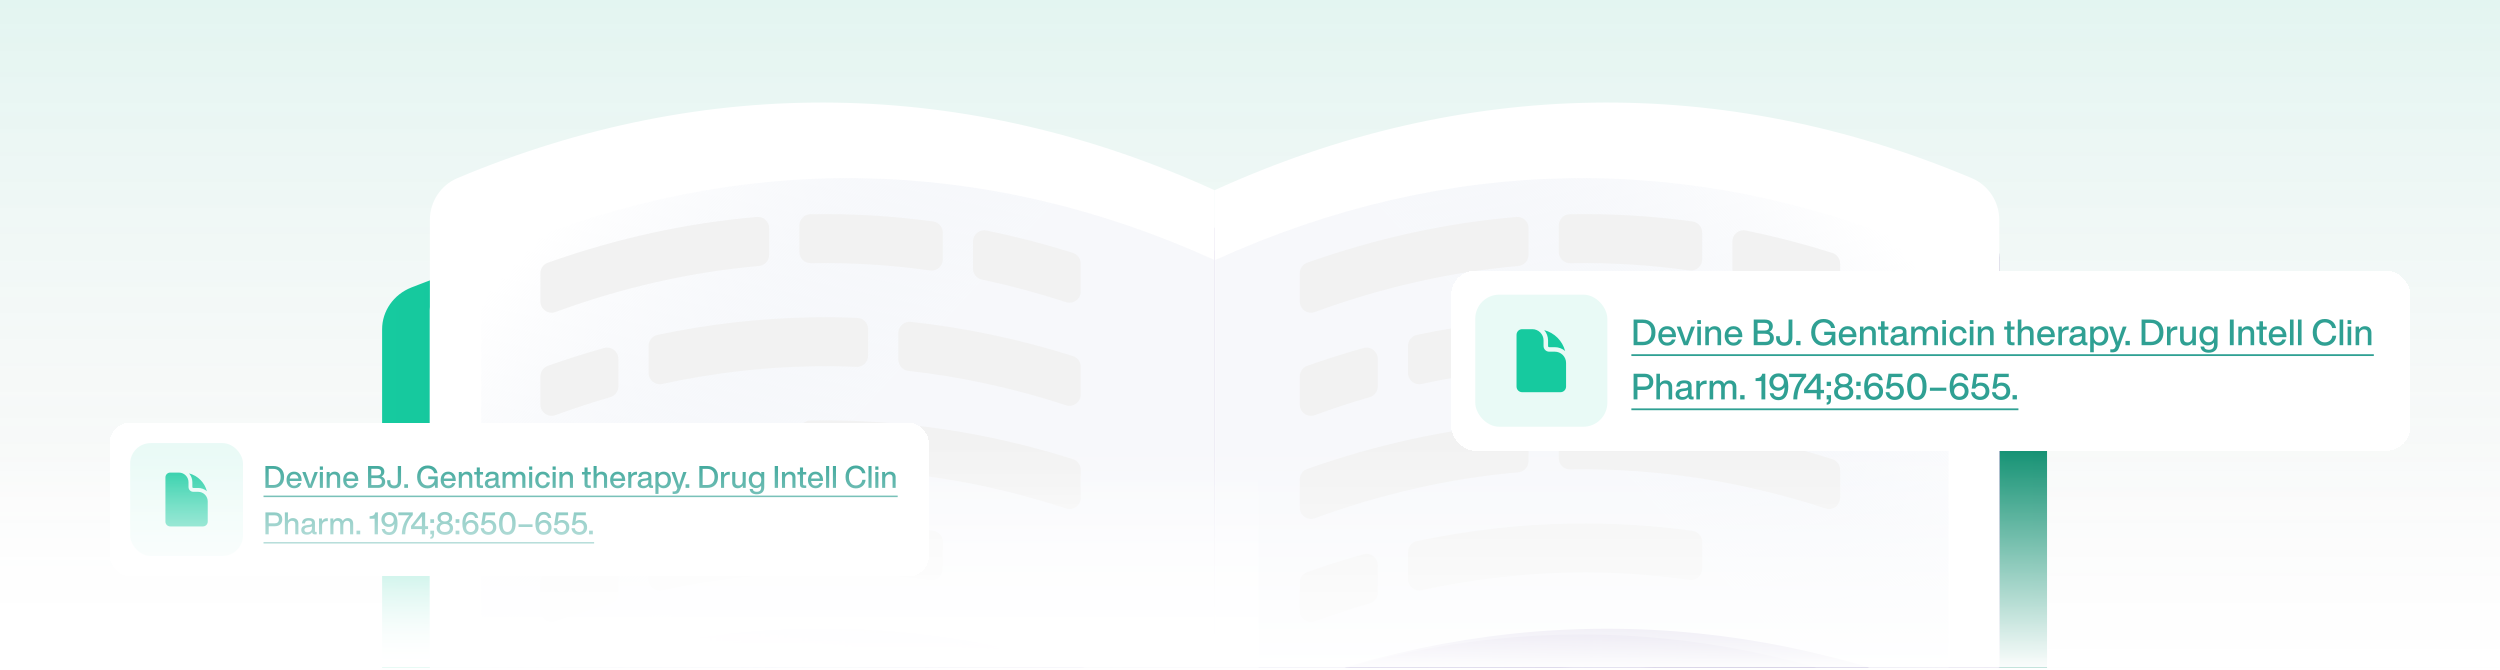 <svg width="646" height="173" viewBox="0 0 646 173" fill="none" xmlns="http://www.w3.org/2000/svg">
<g clip-path="url(#clip0_246_1114)">
<rect width="646" height="173" transform="translate(0 -0.5)" fill="#FAFAFA"/>
<rect y="-0.5" width="646" height="173" fill="url(#paint0_linear_246_1114)" fill-opacity="0.1"/>
<path d="M528.956 85.083V223.156C528.956 229.679 521.979 234.139 515.546 231.741C484.602 220.226 453.006 214.474 421.401 214.474C387.807 214.474 354.222 220.977 321.432 233.995C319.016 234.954 316.447 235.472 313.847 235.472C311.245 235.472 308.675 234.954 306.257 233.995C242.625 208.743 175.97 207.992 112.146 231.742C105.713 234.138 98.736 229.678 98.736 223.156V85.083C98.736 80.386 101.686 76.113 106.285 74.288C139.093 61.262 172.683 54.76 206.281 54.76C242.465 54.76 278.658 62.308 313.846 77.406C381.724 48.286 453.283 47.251 521.408 74.288C526.006 76.113 528.956 80.386 528.956 85.083Z" fill="url(#paint1_linear_246_1114)"/>
<path d="M516.612 80.154V194.483C516.612 201.005 510.04 205.465 503.972 203.068C474.804 191.552 445.024 185.8 415.234 185.8C386.504 185.8 357.782 191.151 329.613 201.868C324.573 203.786 319.24 204.824 313.847 204.824C308.447 204.824 303.11 203.781 298.063 201.862C240.7 180.05 181.005 180.454 123.721 203.067C117.652 205.464 111.081 201.004 111.081 194.482V80.153C111.081 75.456 113.864 71.184 118.196 69.358C149.12 56.333 180.794 49.83 212.459 49.83C246.571 49.83 280.673 57.379 313.847 72.476C377.827 43.357 445.281 42.321 509.498 69.358C513.829 71.184 516.612 75.457 516.612 80.154Z" fill="url(#paint2_linear_246_1114)"/>
<path d="M516.612 80.154V194.483C516.612 201.005 510.04 205.465 503.972 203.068C474.804 191.552 445.024 185.8 415.234 185.8C386.504 185.8 357.782 191.151 329.613 201.868C324.573 203.786 319.24 204.824 313.847 204.824C308.447 204.824 303.11 203.781 298.063 201.862C240.7 180.05 181.005 180.454 123.721 203.067C117.652 205.464 111.081 201.004 111.081 194.482V80.153C111.081 75.456 113.864 71.184 118.196 69.358C149.12 56.333 180.794 49.83 212.459 49.83C246.571 49.83 280.673 57.379 313.847 72.476C377.827 43.357 445.281 42.321 509.498 69.358C513.829 71.184 516.612 75.457 516.612 80.154Z" fill="url(#paint3_linear_246_1114)"/>
<path d="M516.612 72.457V186.786C516.612 193.308 510.04 197.768 503.972 195.371C474.804 183.855 445.024 178.103 415.234 178.103C386.504 178.103 357.782 183.454 329.613 194.171C324.573 196.089 319.24 197.127 313.847 197.127C308.447 197.127 303.11 196.085 298.063 194.166C240.7 172.353 181.005 172.757 123.721 195.37C117.652 197.768 111.081 193.308 111.081 186.785V72.457C111.081 67.76 113.864 63.487 118.196 61.661C149.12 48.636 180.794 42.134 212.459 42.134C246.571 42.134 280.673 49.682 313.847 64.779C377.827 35.66 445.281 34.624 509.498 61.661C513.829 63.488 516.612 67.76 516.612 72.457Z" fill="url(#paint4_linear_246_1114)"/>
<path d="M111.08 66.537V180.866C111.08 187.389 117.651 191.849 123.72 189.45C152.888 177.935 182.668 172.182 212.457 172.182C241.188 172.182 269.91 177.533 298.079 188.251C303.119 190.168 308.452 191.207 313.845 191.207C319.245 191.207 324.582 190.164 329.629 188.245C386.992 166.433 446.687 166.837 503.971 189.449C510.039 191.847 516.611 187.387 516.611 180.865V66.537C516.611 61.84 513.828 57.567 509.496 55.741C478.572 42.716 446.898 36.214 415.233 36.214C381.121 36.214 347.019 43.762 313.845 58.859C249.865 29.74 182.411 28.704 118.194 55.741C113.863 57.568 111.08 61.84 111.08 66.537Z" fill="url(#paint5_linear_246_1114)"/>
<path d="M118.191 46.033C113.864 47.855 111.081 52.131 111.081 56.826V171.152C111.081 177.677 117.657 182.137 123.725 179.741C186.284 155.034 251.711 156.829 313.846 185.114V49.148C249.872 20.031 182.42 18.986 118.191 46.033Z" fill="white"/>
<path d="M509.5 46.034C445.279 18.992 377.827 20.025 313.846 49.149V185.115C375.989 156.826 441.415 155.039 503.966 179.743C510.035 182.139 516.611 177.679 516.611 171.154V56.828C516.612 52.131 513.828 47.856 509.5 46.034Z" fill="white"/>
<path d="M130.985 64.288C126.941 65.991 124.34 69.987 124.34 74.376V172.065C124.34 178.163 130.485 182.332 136.157 180.092C194.625 157.001 255.773 158.678 313.846 185.113V67.199C254.055 39.987 191.015 39.01 130.985 64.288Z" fill="url(#paint6_linear_246_1114)"/>
<path d="M496.86 64.288C500.905 65.991 503.506 69.987 503.506 74.376V172.065C503.506 178.163 497.36 182.332 491.688 180.092C433.221 157.001 372.073 158.678 314 185.113V67.199C373.79 39.987 436.831 39.01 496.86 64.288Z" fill="url(#paint7_linear_246_1114)"/>
<path d="M141.569 67.88C159.435 61.549 177.493 57.609 195.623 56.062C197.308 55.917 198.75 57.265 198.75 58.955V65.847C198.749 66.573 198.475 67.272 197.983 67.806C197.49 68.34 196.816 68.67 196.092 68.73C178.46 70.285 160.9 74.254 143.524 80.63C141.638 81.322 139.641 79.918 139.641 77.908V70.62C139.641 70.02 139.826 69.435 140.171 68.944C140.516 68.454 141.004 68.082 141.569 67.88ZM243.619 60.104V67.018C243.619 68.771 242.073 70.133 240.337 69.889C230.136 68.449 219.836 67.822 209.535 68.013C207.905 68.044 206.562 66.747 206.562 65.117V58.263C206.562 56.688 207.819 55.389 209.393 55.359C220.001 55.167 230.608 55.792 241.121 57.227C241.814 57.324 242.449 57.669 242.908 58.198C243.368 58.727 243.62 59.404 243.619 60.104ZM279.259 68.121V75.321C279.259 77.283 277.346 78.689 275.481 78.08C268.342 75.743 261.081 73.794 253.731 72.242C253.079 72.108 252.494 71.753 252.073 71.237C251.653 70.722 251.423 70.077 251.422 69.412V62.399C251.422 60.576 253.089 59.191 254.875 59.555C262.426 61.096 269.89 63.031 277.238 65.352C277.826 65.539 278.338 65.909 278.701 66.406C279.065 66.904 279.26 67.505 279.259 68.121ZM141.568 94.53C146.355 92.834 151.198 91.3 156.088 89.929C157.943 89.41 159.785 90.79 159.785 92.717V99.854C159.784 100.482 159.579 101.093 159.2 101.594C158.821 102.096 158.29 102.46 157.685 102.633C152.911 104.013 148.187 105.561 143.521 107.272C141.637 107.963 139.641 106.557 139.641 104.55V97.268C139.64 96.669 139.825 96.084 140.17 95.593C140.515 95.103 141.004 94.731 141.568 94.53ZM224.318 85.047V91.906C224.318 93.546 222.957 94.87 221.318 94.801C217.537 94.643 213.753 94.594 209.969 94.656C197.002 94.873 184.012 96.4 171.112 99.219C169.303 99.615 167.596 98.216 167.596 96.363V89.381C167.596 88.717 167.823 88.073 168.24 87.556C168.657 87.039 169.238 86.68 169.888 86.541C183.121 83.745 196.439 82.225 209.758 82.001C213.687 81.933 217.623 81.981 221.554 82.145C223.102 82.211 224.318 83.499 224.318 85.047ZM279.259 94.77V101.964C279.259 103.927 277.345 105.329 275.479 104.72C262.016 100.327 248.387 97.354 234.719 95.829C234.009 95.753 233.352 95.417 232.874 94.886C232.396 94.356 232.131 93.667 232.129 92.953V86.056C232.129 84.341 233.612 82.987 235.316 83.171C249.372 84.68 263.386 87.635 277.238 91.999C277.825 92.187 278.338 92.557 278.701 93.055C279.064 93.553 279.26 94.153 279.259 94.77ZM141.569 121.177C159.366 114.874 177.47 110.922 195.626 109.374C197.309 109.231 198.749 110.576 198.749 112.265V119.151C198.748 119.878 198.474 120.577 197.981 121.111C197.489 121.645 196.814 121.974 196.09 122.035C178.443 123.59 160.836 127.569 143.523 133.918C141.637 134.61 139.641 133.205 139.641 131.197V123.916C139.641 122.689 140.412 121.587 141.569 121.177ZM279.259 121.41V128.612C279.259 130.574 277.346 131.979 275.481 131.37C253.888 124.323 231.887 120.946 209.969 121.305L209.521 121.312C209.135 121.321 208.752 121.252 208.394 121.11C208.035 120.968 207.708 120.756 207.433 120.487C207.157 120.217 206.938 119.895 206.788 119.54C206.639 119.185 206.561 118.803 206.561 118.417V111.557C206.56 110.798 206.857 110.069 207.388 109.527C207.919 108.985 208.642 108.673 209.4 108.658L209.758 108.652C232.355 108.276 255.008 111.633 277.237 118.642C277.825 118.829 278.337 119.198 278.701 119.696C279.065 120.193 279.26 120.794 279.259 121.41ZM141.568 147.818C146.355 146.125 151.198 144.592 156.087 143.221C157.942 142.7 159.785 144.082 159.785 146.009V153.145C159.784 153.772 159.58 154.383 159.201 154.884C158.823 155.385 158.292 155.75 157.688 155.922C152.913 157.307 148.188 158.857 143.521 160.569C141.637 161.26 139.641 159.853 139.641 157.847V150.557C139.64 149.958 139.825 149.372 140.17 148.882C140.515 148.391 141.003 148.02 141.568 147.818ZM243.619 140.046V146.962C243.619 148.733 242.047 150.074 240.294 149.828C230.25 148.415 220.111 147.788 209.969 147.953C197.002 148.17 184.012 149.69 171.112 152.515C169.303 152.912 167.596 151.512 167.596 149.66V142.678C167.596 141.311 168.55 140.12 169.887 139.837C183.121 137.035 196.439 135.522 209.758 135.299C220.245 135.128 230.73 135.754 241.123 137.171C241.816 137.268 242.45 137.613 242.909 138.141C243.368 138.67 243.62 139.347 243.619 140.046Z" fill="#F2F2F2"/>
<path d="M337.797 67.88C355.662 61.549 373.721 57.609 391.851 56.062C393.535 55.917 394.978 57.265 394.978 58.955V65.847C394.976 66.573 394.702 67.272 394.21 67.806C393.718 68.34 393.043 68.67 392.32 68.73C374.687 70.285 357.128 74.254 339.752 80.63C337.866 81.322 335.869 79.918 335.869 77.908V70.62C335.868 70.02 336.053 69.435 336.398 68.944C336.743 68.454 337.232 68.082 337.797 67.88ZM439.846 60.104V67.018C439.846 68.771 438.3 70.133 436.565 69.889C426.363 68.449 416.064 67.822 405.763 68.013C404.133 68.044 402.789 66.747 402.789 65.117V58.263C402.789 56.688 404.046 55.389 405.62 55.359C416.229 55.167 426.836 55.792 437.349 57.227C438.042 57.324 438.677 57.669 439.136 58.198C439.595 58.727 439.847 59.404 439.846 60.104ZM475.487 68.121V75.321C475.487 77.283 473.574 78.689 471.709 78.08C464.569 75.743 457.308 73.794 449.958 72.242C449.307 72.108 448.721 71.753 448.301 71.237C447.88 70.722 447.65 70.077 447.649 69.412V62.399C447.649 60.576 449.316 59.191 451.103 59.555C458.653 61.096 466.118 63.031 473.466 65.352C474.053 65.539 474.565 65.909 474.929 66.406C475.292 66.904 475.488 67.505 475.487 68.121ZM337.796 94.53C342.583 92.834 347.425 91.3 352.315 89.929C354.17 89.41 356.013 90.79 356.013 92.717V99.854C356.012 100.482 355.806 101.093 355.428 101.594C355.049 102.096 354.517 102.46 353.913 102.633C349.139 104.013 344.414 105.561 339.749 107.272C337.864 107.963 335.869 106.557 335.869 104.55V97.268C335.868 96.669 336.053 96.084 336.398 95.593C336.743 95.103 337.231 94.731 337.796 94.53ZM420.545 85.047V91.906C420.545 93.546 419.185 94.87 417.546 94.801C413.765 94.643 409.98 94.594 406.196 94.656C393.229 94.873 380.24 96.4 367.34 99.219C365.531 99.615 363.824 98.216 363.824 96.363V89.381C363.823 88.717 364.05 88.073 364.467 87.556C364.884 87.039 365.466 86.68 366.115 86.541C379.348 83.745 392.666 82.225 405.985 82.001C409.915 81.933 413.85 81.981 417.782 82.145C419.329 82.211 420.545 83.499 420.545 85.047ZM475.487 94.77V101.964C475.487 103.927 473.573 105.329 471.707 104.72C458.244 100.327 444.615 97.354 430.947 95.829C430.236 95.753 429.579 95.417 429.101 94.886C428.623 94.356 428.358 93.667 428.357 92.953V86.056C428.357 84.341 429.839 82.987 431.544 83.171C445.599 84.68 459.614 87.635 473.466 91.999C474.053 92.187 474.565 92.557 474.929 93.055C475.292 93.553 475.488 94.153 475.487 94.77ZM337.797 121.177C355.593 114.874 373.698 110.922 391.853 109.374C393.537 109.231 394.977 110.576 394.977 112.265V119.151C394.975 119.878 394.701 120.577 394.209 121.111C393.717 121.645 393.042 121.974 392.318 122.035C374.671 123.59 357.064 127.569 339.75 133.918C337.865 134.61 335.868 133.205 335.868 131.197V123.916C335.868 122.689 336.64 121.587 337.797 121.177ZM475.487 121.41V128.612C475.487 130.574 473.574 131.979 471.709 131.37C450.116 124.323 428.115 120.946 406.196 121.305L405.748 121.312C405.363 121.321 404.98 121.252 404.621 121.11C404.263 120.968 403.936 120.756 403.66 120.487C403.385 120.217 403.165 119.895 403.016 119.54C402.866 119.185 402.789 118.803 402.788 118.417V111.557C402.788 110.798 403.085 110.069 403.616 109.527C404.147 108.985 404.869 108.673 405.628 108.658L405.985 108.652C428.582 108.276 451.235 111.633 473.465 118.642C474.052 118.829 474.565 119.198 474.929 119.696C475.292 120.193 475.488 120.794 475.487 121.41ZM337.796 147.818C342.583 146.125 347.425 144.592 352.314 143.221C354.169 142.7 356.013 144.082 356.013 146.009V153.145C356.012 153.772 355.807 154.383 355.429 154.884C355.05 155.385 354.519 155.75 353.915 155.922C349.141 157.307 344.416 158.857 339.749 160.569C337.864 161.26 335.869 159.853 335.869 157.847V150.557C335.868 149.958 336.052 149.372 336.397 148.882C336.742 148.391 337.231 148.02 337.796 147.818ZM439.846 140.046V146.962C439.846 148.733 438.275 150.074 436.522 149.828C426.478 148.415 416.338 147.788 406.196 147.953C393.229 148.17 380.24 149.69 367.34 152.515C365.531 152.912 363.824 151.512 363.824 149.66V142.678C363.824 141.311 364.777 140.12 366.114 139.837C379.348 137.035 392.666 135.522 405.985 135.299C416.473 135.128 426.958 135.754 437.35 137.171C438.043 137.268 438.678 137.613 439.137 138.141C439.595 138.67 439.847 139.347 439.846 140.046Z" fill="#F2F2F2"/>
<g filter="url(#filter0_d_246_1114)">
<rect x="375" y="67.5" width="247.848" height="46.544" rx="6.206" fill="white" shape-rendering="crispEdges"/>
<rect x="381.206" y="73.706" width="34.132" height="34.132" rx="6.206" fill="#E9FAF6"/>
<path d="M393.328 82.627C392.524 82.627 391.873 83.279 391.873 84.082V97.463C391.873 98.266 392.525 98.917 393.328 98.917H403.218C404.021 98.917 404.673 98.266 404.673 97.463V91.354C404.673 90.582 404.366 89.843 403.821 89.297C403.275 88.751 402.535 88.445 401.764 88.445H400.309C399.923 88.445 399.553 88.292 399.281 88.019C399.008 87.746 398.855 87.376 398.855 86.99V85.536C398.855 84.764 398.548 84.025 398.003 83.479C397.457 82.933 396.717 82.627 395.946 82.627H393.328Z" fill="#16CA9F"/>
<path d="M399.025 82.872C399.667 83.611 400.019 84.557 400.018 85.536V86.99C400.018 87.151 400.148 87.281 400.308 87.281H401.763C402.742 87.28 403.688 87.632 404.427 88.273C404.086 86.975 403.406 85.791 402.457 84.842C401.508 83.893 400.323 83.213 399.025 82.872Z" fill="#16CA9F"/>
<path d="M422.121 80.144H424.486C425.51 80.144 426.316 80.439 426.906 81.028C427.483 81.618 427.772 82.428 427.772 83.458C427.772 84.488 427.483 85.298 426.906 85.888C426.316 86.477 425.51 86.772 424.486 86.772H422.121V80.144ZM423.117 85.897H424.476C425.202 85.897 425.758 85.686 426.143 85.264C426.533 84.842 426.729 84.24 426.729 83.458C426.729 82.676 426.533 82.074 426.143 81.652C425.758 81.23 425.202 81.019 424.476 81.019H423.117V85.897ZM433.069 84.407V84.677H429.448C429.491 85.149 429.631 85.506 429.867 85.748C430.102 85.984 430.422 86.102 430.825 86.102C431.434 86.102 431.831 85.835 432.017 85.301H432.957C432.827 85.791 432.572 86.179 432.194 86.465C431.821 86.744 431.359 86.884 430.807 86.884C430.118 86.884 429.562 86.654 429.14 86.195C428.718 85.736 428.507 85.127 428.507 84.37C428.507 83.613 428.718 83.005 429.14 82.546C429.562 82.087 430.112 81.857 430.788 81.857C431.496 81.857 432.054 82.096 432.464 82.574C432.867 83.052 433.069 83.663 433.069 84.407ZM430.788 82.639C430.422 82.639 430.121 82.751 429.885 82.974C429.656 83.197 429.513 83.52 429.457 83.942H432.11C432.067 83.551 431.927 83.238 431.691 83.002C431.461 82.76 431.16 82.639 430.788 82.639ZM436.348 83.728L436.991 81.969H437.977L436.134 86.772H435.101L433.267 81.969H434.272L434.924 83.728C435.365 85.037 435.6 85.751 435.631 85.869C435.65 85.807 435.69 85.683 435.752 85.497C435.815 85.311 435.901 85.056 436.013 84.733C436.125 84.404 436.237 84.069 436.348 83.728ZM439.521 81.289H438.571V80.293H439.521V81.289ZM439.511 86.772H438.58V81.969H439.511V86.772ZM443.048 81.857C443.575 81.857 443.988 82.006 444.286 82.304C444.584 82.595 444.733 83.011 444.733 83.551V86.772H443.802V83.681C443.802 83.011 443.464 82.676 442.787 82.676C442.477 82.676 442.198 82.794 441.949 83.03C441.701 83.272 441.577 83.616 441.577 84.063V86.772H440.646V81.969H441.54V82.685C441.906 82.133 442.409 81.857 443.048 81.857ZM450.213 84.407V84.677H446.592C446.636 85.149 446.775 85.506 447.011 85.748C447.247 85.984 447.567 86.102 447.97 86.102C448.578 86.102 448.975 85.835 449.161 85.301H450.102C449.971 85.791 449.717 86.179 449.338 86.465C448.966 86.744 448.504 86.884 447.951 86.884C447.262 86.884 446.707 86.654 446.285 86.195C445.863 85.736 445.652 85.127 445.652 84.37C445.652 83.613 445.863 83.005 446.285 82.546C446.707 82.087 447.256 81.857 447.933 81.857C448.64 81.857 449.199 82.096 449.608 82.574C450.012 83.052 450.213 83.663 450.213 84.407ZM447.933 82.639C447.567 82.639 447.266 82.751 447.03 82.974C446.8 83.197 446.657 83.52 446.602 83.942H449.255C449.211 83.551 449.072 83.238 448.836 83.002C448.606 82.76 448.305 82.639 447.933 82.639ZM457.221 83.309C457.6 83.452 457.885 83.663 458.078 83.942C458.27 84.215 458.366 84.532 458.366 84.892C458.366 85.475 458.174 85.934 457.789 86.269C457.411 86.604 456.865 86.772 456.151 86.772H453.163V80.144H456.021C456.691 80.144 457.203 80.302 457.557 80.619C457.916 80.935 458.096 81.351 458.096 81.866C458.096 82.512 457.805 82.993 457.221 83.309ZM455.955 81.001H454.159V82.983H455.955C456.731 82.983 457.119 82.639 457.119 81.95C457.119 81.652 457.017 81.419 456.812 81.252C456.613 81.084 456.328 81.001 455.955 81.001ZM454.159 85.916H456.095C456.505 85.916 456.818 85.826 457.035 85.646C457.252 85.466 457.361 85.208 457.361 84.873C457.361 84.165 456.939 83.812 456.095 83.812H454.159V85.916ZM461.043 86.921C460.391 86.921 459.879 86.738 459.507 86.372C459.134 86.005 458.948 85.503 458.948 84.864V84.436H459.907V84.864C459.907 85.242 460.006 85.534 460.205 85.739C460.404 85.944 460.68 86.046 461.033 86.046C461.393 86.046 461.673 85.947 461.871 85.748C462.07 85.543 462.169 85.248 462.169 84.864V80.144H463.156V84.864C463.156 85.497 462.967 85.999 462.588 86.372C462.216 86.738 461.701 86.921 461.043 86.921ZM465.252 86.772H464.126V85.664H465.252V86.772ZM471.37 84.138V83.29H474.256V86.772H473.493L473.316 85.888C472.82 86.576 472.1 86.921 471.156 86.921C470.201 86.921 469.44 86.601 468.876 85.962C468.299 85.329 468.01 84.494 468.01 83.458C468.01 82.409 468.302 81.571 468.885 80.945C469.462 80.312 470.238 79.995 471.212 79.995C472.025 79.995 472.699 80.206 473.232 80.628C473.76 81.056 474.076 81.624 474.182 82.332H473.158C473.065 81.885 472.841 81.531 472.488 81.27C472.14 81.01 471.718 80.879 471.222 80.879C470.557 80.879 470.03 81.112 469.639 81.578C469.242 82.037 469.043 82.664 469.043 83.458C469.043 84.252 469.242 84.879 469.639 85.338C470.042 85.804 470.576 86.037 471.24 86.037C471.817 86.037 472.304 85.857 472.702 85.497C473.099 85.143 473.307 84.69 473.325 84.138H471.37ZM479.701 84.407V84.677H476.079C476.123 85.149 476.262 85.506 476.498 85.748C476.734 85.984 477.054 86.102 477.457 86.102C478.065 86.102 478.462 85.835 478.649 85.301H479.589C479.459 85.791 479.204 86.179 478.826 86.465C478.453 86.744 477.991 86.884 477.439 86.884C476.75 86.884 476.194 86.654 475.772 86.195C475.35 85.736 475.139 85.127 475.139 84.37C475.139 83.613 475.35 83.005 475.772 82.546C476.194 82.087 476.743 81.857 477.42 81.857C478.127 81.857 478.686 82.096 479.095 82.574C479.499 83.052 479.701 83.663 479.701 84.407ZM477.42 82.639C477.054 82.639 476.753 82.751 476.517 82.974C476.287 83.197 476.145 83.52 476.089 83.942H478.742C478.698 83.551 478.559 83.238 478.323 83.002C478.093 82.76 477.792 82.639 477.42 82.639ZM483.021 81.857C483.548 81.857 483.961 82.006 484.259 82.304C484.557 82.595 484.706 83.011 484.706 83.551V86.772H483.775V83.681C483.775 83.011 483.437 82.676 482.76 82.676C482.45 82.676 482.171 82.794 481.922 83.03C481.674 83.272 481.55 83.616 481.55 84.063V86.772H480.619V81.969H481.513V82.685C481.879 82.133 482.382 81.857 483.021 81.857ZM487.956 81.969V82.732H486.988V85.618C486.988 85.76 487.029 85.866 487.109 85.934C487.196 85.996 487.339 86.027 487.538 86.027H487.956V86.772C487.752 86.791 487.562 86.8 487.389 86.8C486.936 86.8 486.6 86.713 486.383 86.539C486.166 86.365 486.057 86.086 486.057 85.701V82.732H485.285V81.969H486.057V80.591H486.988V81.969H487.956ZM492.893 86.055H493.153V86.772C493.017 86.791 492.865 86.8 492.697 86.8C492.399 86.8 492.176 86.747 492.027 86.642C491.884 86.53 491.798 86.356 491.766 86.12C491.444 86.629 490.922 86.884 490.203 86.884C489.675 86.884 489.256 86.76 488.946 86.511C488.642 86.257 488.49 85.906 488.49 85.459C488.49 84.591 489.092 84.094 490.296 83.97L491.003 83.895C491.251 83.865 491.431 83.802 491.543 83.709C491.661 83.61 491.72 83.47 491.72 83.29C491.72 83.048 491.642 82.875 491.487 82.769C491.338 82.657 491.087 82.602 490.733 82.602C490.348 82.602 490.072 82.667 489.905 82.797C489.737 82.921 489.641 83.145 489.616 83.467H488.695C488.763 82.394 489.442 81.857 490.733 81.857C491.999 81.857 492.632 82.329 492.632 83.272V85.813C492.632 85.975 492.719 86.055 492.893 86.055ZM490.342 86.158C490.739 86.158 491.068 86.046 491.329 85.823C491.59 85.599 491.72 85.283 491.72 84.873V84.37C491.602 84.47 491.403 84.535 491.124 84.566L490.454 84.64C490.094 84.684 489.836 84.771 489.681 84.901C489.526 85.025 489.449 85.202 489.449 85.431C489.449 85.661 489.523 85.841 489.672 85.971C489.827 86.096 490.051 86.158 490.342 86.158ZM499.112 81.857C499.633 81.857 500.04 82.012 500.331 82.322C500.623 82.626 500.769 83.036 500.769 83.551V86.772H499.829V83.672C499.829 83.008 499.522 82.676 498.907 82.676C498.578 82.676 498.308 82.803 498.097 83.058C497.886 83.306 497.781 83.666 497.781 84.138V86.772H496.85V83.672C496.85 83.008 496.54 82.676 495.919 82.676C495.59 82.676 495.32 82.803 495.109 83.058C494.898 83.312 494.793 83.672 494.793 84.138V86.772H493.862V81.969H494.755V82.685C495.084 82.133 495.547 81.857 496.142 81.857C496.869 81.857 497.362 82.158 497.623 82.76C497.964 82.158 498.46 81.857 499.112 81.857ZM502.84 81.289H501.891V80.293H502.84V81.289ZM502.831 86.772H501.9V81.969H502.831V86.772ZM506.032 86.884C505.35 86.884 504.797 86.654 504.375 86.195C503.953 85.736 503.742 85.127 503.742 84.37C503.742 83.607 503.953 82.996 504.375 82.537C504.791 82.083 505.344 81.857 506.032 81.857C506.622 81.857 507.106 82.018 507.485 82.341C507.869 82.664 508.099 83.098 508.173 83.644H507.224C507.162 83.328 507.022 83.086 506.805 82.918C506.594 82.751 506.336 82.667 506.032 82.667C505.629 82.667 505.306 82.816 505.064 83.114C504.828 83.405 504.711 83.824 504.711 84.37C504.711 84.916 504.828 85.338 505.064 85.636C505.306 85.928 505.629 86.074 506.032 86.074C506.343 86.074 506.606 85.987 506.824 85.813C507.041 85.639 507.177 85.388 507.233 85.059H508.183C508.108 85.618 507.876 86.061 507.485 86.39C507.094 86.719 506.61 86.884 506.032 86.884ZM509.944 81.289H508.995V80.293H509.944V81.289ZM509.935 86.772H509.004V81.969H509.935V86.772ZM513.472 81.857C513.999 81.857 514.412 82.006 514.71 82.304C515.008 82.595 515.157 83.011 515.157 83.551V86.772H514.226V83.681C514.226 83.011 513.887 82.676 513.211 82.676C512.901 82.676 512.621 82.794 512.373 83.03C512.125 83.272 512.001 83.616 512.001 84.063V86.772H511.07V81.969H511.964V82.685C512.33 82.133 512.832 81.857 513.472 81.857ZM520.555 81.969V82.732H519.587V85.618C519.587 85.76 519.627 85.866 519.708 85.934C519.795 85.996 519.937 86.027 520.136 86.027H520.555V86.772C520.35 86.791 520.161 86.8 519.987 86.8C519.534 86.8 519.199 86.713 518.982 86.539C518.764 86.365 518.656 86.086 518.656 85.701V82.732H517.883V81.969H518.656V80.591H519.587V81.969H520.555ZM523.796 81.857C524.324 81.857 524.736 82.006 525.034 82.304C525.332 82.595 525.481 83.011 525.481 83.551V86.772H524.55V83.681C524.55 83.011 524.212 82.676 523.535 82.676C523.225 82.676 522.946 82.794 522.698 83.03C522.449 83.272 522.325 83.616 522.325 84.063V86.772H521.394V80.144H522.325V82.629C522.691 82.115 523.182 81.857 523.796 81.857ZM530.962 84.407V84.677H527.341C527.384 85.149 527.524 85.506 527.759 85.748C527.995 85.984 528.315 86.102 528.718 86.102C529.326 86.102 529.724 85.835 529.91 85.301H530.85C530.72 85.791 530.465 86.179 530.087 86.465C529.714 86.744 529.252 86.884 528.7 86.884C528.011 86.884 527.455 86.654 527.033 86.195C526.611 85.736 526.4 85.127 526.4 84.37C526.4 83.613 526.611 83.005 527.033 82.546C527.455 82.087 528.005 81.857 528.681 81.857C529.388 81.857 529.947 82.096 530.357 82.574C530.76 83.052 530.962 83.663 530.962 84.407ZM528.681 82.639C528.315 82.639 528.014 82.751 527.778 82.974C527.548 83.197 527.406 83.52 527.35 83.942H530.003C529.959 83.551 529.82 83.238 529.584 83.002C529.354 82.76 529.053 82.639 528.681 82.639ZM534.273 81.894C534.409 81.894 534.499 81.897 534.543 81.903V82.788H534.31C533.832 82.788 533.463 82.906 533.202 83.141C532.942 83.377 532.811 83.719 532.811 84.165V86.772H531.88V81.969H532.774V82.825C533.078 82.204 533.578 81.894 534.273 81.894ZM539.134 86.055H539.394V86.772C539.258 86.791 539.106 86.8 538.938 86.8C538.64 86.8 538.417 86.747 538.268 86.642C538.125 86.53 538.038 86.356 538.007 86.12C537.685 86.629 537.163 86.884 536.443 86.884C535.916 86.884 535.497 86.76 535.187 86.511C534.883 86.257 534.731 85.906 534.731 85.459C534.731 84.591 535.333 84.094 536.537 83.97L537.244 83.895C537.492 83.865 537.672 83.802 537.784 83.709C537.902 83.61 537.961 83.47 537.961 83.29C537.961 83.048 537.883 82.875 537.728 82.769C537.579 82.657 537.328 82.602 536.974 82.602C536.589 82.602 536.313 82.667 536.146 82.797C535.978 82.921 535.882 83.145 535.857 83.467H534.935C535.004 82.394 535.683 81.857 536.974 81.857C538.24 81.857 538.873 82.329 538.873 83.272V85.813C538.873 85.975 538.96 86.055 539.134 86.055ZM536.583 86.158C536.98 86.158 537.309 86.046 537.57 85.823C537.83 85.599 537.961 85.283 537.961 84.873V84.37C537.843 84.47 537.644 84.535 537.365 84.566L536.695 84.64C536.335 84.684 536.077 84.771 535.922 84.901C535.767 85.025 535.689 85.202 535.689 85.431C535.689 85.661 535.764 85.841 535.913 85.971C536.068 86.096 536.291 86.158 536.583 86.158ZM542.597 81.857C543.268 81.857 543.801 82.083 544.199 82.537C544.596 82.99 544.794 83.601 544.794 84.37C544.794 85.134 544.596 85.742 544.199 86.195C543.795 86.654 543.261 86.884 542.597 86.884C541.915 86.884 541.393 86.623 541.034 86.102V88.597H540.103V81.969H540.996V82.695C541.356 82.136 541.89 81.857 542.597 81.857ZM541.397 85.627C541.645 85.931 541.986 86.083 542.421 86.083C542.855 86.083 543.199 85.928 543.454 85.618C543.702 85.314 543.826 84.885 543.826 84.333C543.826 83.799 543.702 83.387 543.454 83.095C543.206 82.803 542.861 82.657 542.421 82.657C541.992 82.657 541.651 82.806 541.397 83.104C541.142 83.415 541.015 83.837 541.015 84.37C541.015 84.904 541.142 85.323 541.397 85.627ZM547.973 83.616L548.532 81.969H549.518L547.563 87.377C547.402 87.836 547.188 88.159 546.921 88.345C546.654 88.531 546.276 88.624 545.785 88.624C545.618 88.624 545.457 88.615 545.301 88.597V87.843H545.767C546.183 87.843 546.462 87.65 546.605 87.265C546.617 87.228 546.636 87.169 546.66 87.088C546.692 87.008 546.716 86.946 546.735 86.902L544.957 81.969H545.972L546.53 83.616C546.828 84.535 547.067 85.301 547.247 85.916C547.489 85.127 547.731 84.361 547.973 83.616ZM550.348 86.772H549.222V85.664H550.348V86.772ZM553.385 80.144H555.749C556.773 80.144 557.58 80.439 558.17 81.028C558.747 81.618 559.035 82.428 559.035 83.458C559.035 84.488 558.747 85.298 558.17 85.888C557.58 86.477 556.773 86.772 555.749 86.772H553.385V80.144ZM554.381 85.897H555.74C556.466 85.897 557.022 85.686 557.406 85.264C557.797 84.842 557.993 84.24 557.993 83.458C557.993 82.676 557.797 82.074 557.406 81.652C557.022 81.23 556.466 81.019 555.74 81.019H554.381V85.897ZM562.342 81.894C562.478 81.894 562.568 81.897 562.612 81.903V82.788H562.379C561.901 82.788 561.532 82.906 561.271 83.141C561.011 83.377 560.88 83.719 560.88 84.165V86.772H559.949V81.969H560.843V82.825C561.147 82.204 561.647 81.894 562.342 81.894ZM566.489 84.677V81.969H567.42V86.772H566.526V86.055C566.16 86.608 565.657 86.884 565.018 86.884C564.491 86.884 564.078 86.735 563.78 86.437C563.482 86.139 563.333 85.723 563.333 85.189V81.969H564.264V85.059C564.264 85.729 564.602 86.064 565.279 86.064C565.62 86.064 565.906 85.944 566.135 85.701C566.371 85.453 566.489 85.112 566.489 84.677ZM572.128 82.648V81.969H573.021V86.595C573.021 87.253 572.823 87.768 572.426 88.14C572.029 88.519 571.464 88.708 570.732 88.708C570.105 88.708 569.605 88.566 569.233 88.28C568.867 87.995 568.659 87.604 568.609 87.107H569.54C569.614 87.672 570.015 87.954 570.741 87.954C571.641 87.954 572.091 87.507 572.091 86.614V86.083C571.724 86.58 571.209 86.828 570.545 86.828C569.875 86.828 569.341 86.601 568.944 86.148C568.541 85.689 568.339 85.087 568.339 84.342C568.339 83.598 568.541 82.996 568.944 82.537C569.341 82.083 569.872 81.857 570.536 81.857C571.237 81.857 571.768 82.121 572.128 82.648ZM570.713 86.027C571.147 86.027 571.489 85.878 571.737 85.58C571.991 85.276 572.119 84.864 572.119 84.342C572.119 83.821 571.991 83.412 571.737 83.114C571.489 82.809 571.147 82.657 570.713 82.657C570.285 82.657 569.943 82.809 569.689 83.114C569.434 83.418 569.307 83.827 569.307 84.342C569.307 84.864 569.434 85.276 569.689 85.58C569.943 85.878 570.285 86.027 570.713 86.027ZM577.191 86.772H576.195V80.144H577.191V86.772ZM580.789 81.857C581.316 81.857 581.729 82.006 582.027 82.304C582.325 82.595 582.474 83.011 582.474 83.551V86.772H581.543V83.681C581.543 83.011 581.204 82.676 580.528 82.676C580.218 82.676 579.938 82.794 579.69 83.03C579.442 83.272 579.318 83.616 579.318 84.063V86.772H578.387V81.969H579.281V82.685C579.647 82.133 580.149 81.857 580.789 81.857ZM585.724 81.969V82.732H584.756V85.618C584.756 85.76 584.796 85.866 584.877 85.934C584.964 85.996 585.107 86.027 585.305 86.027H585.724V86.772C585.519 86.791 585.33 86.8 585.156 86.8C584.703 86.8 584.368 86.713 584.151 86.539C583.934 86.365 583.825 86.086 583.825 85.701V82.732H583.053V81.969H583.825V80.591H584.756V81.969H585.724ZM590.811 84.407V84.677H587.19C587.233 85.149 587.373 85.506 587.609 85.748C587.844 85.984 588.164 86.102 588.567 86.102C589.176 86.102 589.573 85.835 589.759 85.301H590.699C590.569 85.791 590.314 86.179 589.936 86.465C589.564 86.744 589.101 86.884 588.549 86.884C587.86 86.884 587.305 86.654 586.883 86.195C586.461 85.736 586.25 85.127 586.25 84.37C586.25 83.613 586.461 83.005 586.883 82.546C587.305 82.087 587.854 81.857 588.53 81.857C589.238 81.857 589.796 82.096 590.206 82.574C590.609 83.052 590.811 83.663 590.811 84.407ZM588.53 82.639C588.164 82.639 587.863 82.751 587.627 82.974C587.398 83.197 587.255 83.52 587.199 83.942H589.852C589.809 83.551 589.669 83.238 589.433 83.002C589.204 82.76 588.903 82.639 588.53 82.639ZM592.66 86.772H591.73V80.144H592.66V86.772ZM594.726 86.772H593.795V80.144H594.726V86.772ZM600.74 86.921C599.816 86.921 599.065 86.608 598.488 85.981C597.904 85.36 597.613 84.519 597.613 83.458C597.613 82.403 597.901 81.562 598.478 80.935C599.055 80.308 599.809 79.995 600.74 79.995C601.473 79.995 602.102 80.191 602.63 80.582C603.157 80.979 603.496 81.565 603.645 82.341H602.639C602.515 81.857 602.286 81.494 601.95 81.252C601.622 81.004 601.218 80.879 600.74 80.879C600.101 80.879 599.592 81.112 599.214 81.578C598.835 82.037 598.646 82.664 598.646 83.458C598.646 84.252 598.835 84.882 599.214 85.348C599.592 85.807 600.101 86.037 600.74 86.037C601.218 86.037 601.646 85.891 602.025 85.599C602.391 85.307 602.611 84.882 602.686 84.324H603.682C603.601 85.149 603.282 85.788 602.723 86.241C602.171 86.694 601.51 86.921 600.74 86.921ZM605.487 86.772H604.556V80.144H605.487V86.772ZM607.562 81.289H606.613V80.293H607.562V81.289ZM607.553 86.772H606.622V81.969H607.553V86.772ZM611.089 81.857C611.617 81.857 612.029 82.006 612.327 82.304C612.625 82.595 612.774 83.011 612.774 83.551V86.772H611.843V83.681C611.843 83.011 611.505 82.676 610.829 82.676C610.518 82.676 610.239 82.794 609.991 83.03C609.743 83.272 609.618 83.616 609.618 84.063V86.772H608.688V81.969H609.581V82.685C609.947 82.133 610.45 81.857 611.089 81.857ZM422.121 94.144H424.942C425.662 94.144 426.22 94.333 426.617 94.712C427.014 95.084 427.213 95.593 427.213 96.239C427.213 96.878 427.014 97.387 426.617 97.765C426.22 98.138 425.662 98.324 424.942 98.324H423.117V100.772H422.121V94.144ZM423.117 97.449H424.923C425.339 97.449 425.655 97.346 425.873 97.141C426.09 96.93 426.198 96.629 426.198 96.239C426.198 95.848 426.09 95.547 425.873 95.336C425.655 95.125 425.339 95.019 424.923 95.019H423.117V97.449ZM430.405 95.857C430.933 95.857 431.345 96.006 431.643 96.304C431.941 96.595 432.09 97.011 432.09 97.551V100.772H431.159V97.681C431.159 97.011 430.821 96.676 430.145 96.676C429.834 96.676 429.555 96.794 429.307 97.03C429.059 97.272 428.935 97.616 428.935 98.063V100.772H428.004V94.144H428.935V96.629C429.301 96.115 429.791 95.857 430.405 95.857ZM437.366 100.055H437.627V100.772C437.49 100.791 437.338 100.8 437.171 100.8C436.873 100.8 436.649 100.747 436.5 100.642C436.358 100.53 436.271 100.356 436.24 100.12C435.917 100.629 435.396 100.884 434.676 100.884C434.148 100.884 433.729 100.76 433.419 100.511C433.115 100.257 432.963 99.906 432.963 99.459C432.963 98.591 433.565 98.094 434.769 97.97L435.476 97.895C435.725 97.865 435.905 97.802 436.016 97.709C436.134 97.61 436.193 97.47 436.193 97.29C436.193 97.048 436.116 96.875 435.96 96.769C435.811 96.657 435.56 96.602 435.206 96.602C434.822 96.602 434.545 96.667 434.378 96.797C434.21 96.921 434.114 97.145 434.089 97.467H433.168C433.236 96.394 433.916 95.857 435.206 95.857C436.472 95.857 437.105 96.329 437.105 97.272V99.813C437.105 99.975 437.192 100.055 437.366 100.055ZM434.815 100.158C435.213 100.158 435.542 100.046 435.802 99.823C436.063 99.599 436.193 99.283 436.193 98.873V98.37C436.075 98.47 435.877 98.535 435.597 98.566L434.927 98.64C434.567 98.684 434.31 98.771 434.154 98.901C433.999 99.025 433.922 99.202 433.922 99.431C433.922 99.661 433.996 99.841 434.145 99.971C434.3 100.096 434.524 100.158 434.815 100.158ZM440.727 95.894C440.864 95.894 440.954 95.897 440.997 95.903V96.788H440.765C440.287 96.788 439.917 96.906 439.657 97.141C439.396 97.377 439.266 97.719 439.266 98.165V100.772H438.335V95.969H439.229V96.825C439.533 96.204 440.032 95.894 440.727 95.894ZM447.015 95.857C447.536 95.857 447.942 96.012 448.234 96.322C448.526 96.626 448.671 97.036 448.671 97.551V100.772H447.731V97.672C447.731 97.008 447.424 96.676 446.81 96.676C446.481 96.676 446.211 96.803 446 97.058C445.789 97.306 445.683 97.666 445.683 98.138V100.772H444.752V97.672C444.752 97.008 444.442 96.676 443.822 96.676C443.493 96.676 443.223 96.803 443.012 97.058C442.801 97.312 442.695 97.672 442.695 98.138V100.772H441.764V95.969H442.658V96.685C442.987 96.133 443.449 95.857 444.045 95.857C444.771 95.857 445.264 96.158 445.525 96.76C445.866 96.158 446.363 95.857 447.015 95.857ZM450.799 100.772H449.672V99.664H450.799V100.772ZM455.353 94.144H456.153V100.772H455.157V96.043H453.64V95.308L453.789 95.298C454.267 95.267 454.624 95.168 454.859 95.001C455.101 94.827 455.266 94.541 455.353 94.144ZM461.078 94.526C461.755 95.053 462.093 96.031 462.093 97.458C462.093 98.575 461.879 99.441 461.451 100.055C461.022 100.67 460.405 100.977 459.598 100.977C458.971 100.977 458.456 100.819 458.053 100.502C457.649 100.179 457.398 99.736 457.299 99.171H458.258C458.32 99.487 458.465 99.733 458.695 99.906C458.931 100.074 459.229 100.158 459.589 100.158C460.588 100.158 461.103 99.323 461.134 97.653C460.948 97.927 460.706 98.144 460.408 98.305C460.116 98.46 459.803 98.538 459.468 98.538C458.766 98.538 458.214 98.327 457.811 97.905C457.407 97.483 457.206 96.955 457.206 96.322C457.206 95.658 457.423 95.112 457.857 94.684C458.298 94.262 458.869 94.051 459.57 94.051C460.172 94.051 460.675 94.209 461.078 94.526ZM459.57 97.719C459.974 97.719 460.302 97.588 460.557 97.328C460.818 97.067 460.948 96.729 460.948 96.313C460.948 95.891 460.821 95.55 460.566 95.289C460.312 95.028 459.98 94.898 459.57 94.898C459.167 94.898 458.838 95.031 458.583 95.298C458.329 95.559 458.202 95.897 458.202 96.313C458.202 96.723 458.329 97.061 458.583 97.328C458.844 97.588 459.173 97.719 459.57 97.719ZM462.321 95.01V94.144H466.705V94.935C465.942 95.767 465.374 96.654 465.002 97.598C464.636 98.541 464.437 99.599 464.406 100.772H463.382C463.432 98.594 464.18 96.673 465.626 95.01H462.321ZM470.443 98.305H471.327V99.171H470.443V100.772H469.447V99.171H466.17V98.221L469.354 94.144H470.443V98.305ZM469.456 98.305V95.317L467.129 98.305H469.456ZM472.012 97.318V96.211H473.138V97.318H472.012ZM472.496 100.772H472.012V99.664H473.138V100.865C473.138 101.672 472.803 102.094 472.133 102.131L472.012 102.14V101.563L472.114 101.554C472.369 101.523 472.496 101.312 472.496 100.921V100.772ZM477.7 97.235C478.495 97.545 478.892 98.097 478.892 98.892C478.892 99.512 478.665 100.002 478.212 100.362C477.759 100.735 477.157 100.921 476.407 100.921C475.656 100.921 475.054 100.735 474.601 100.362C474.148 100.002 473.921 99.512 473.921 98.892C473.921 98.097 474.318 97.545 475.113 97.235C474.498 96.937 474.191 96.465 474.191 95.82C474.191 95.249 474.399 94.802 474.815 94.479C475.218 94.156 475.749 93.995 476.407 93.995C477.058 93.995 477.592 94.156 478.008 94.479C478.417 94.802 478.622 95.249 478.622 95.82C478.622 96.465 478.315 96.937 477.7 97.235ZM477.682 95.848C477.682 95.519 477.564 95.264 477.328 95.084C477.092 94.904 476.785 94.814 476.407 94.814C476.028 94.814 475.721 94.904 475.485 95.084C475.249 95.264 475.131 95.519 475.131 95.848C475.131 96.177 475.249 96.431 475.485 96.611C475.721 96.791 476.028 96.881 476.407 96.881C476.785 96.881 477.092 96.791 477.328 96.611C477.564 96.431 477.682 96.177 477.682 95.848ZM475.327 99.757C475.594 99.975 475.954 100.083 476.407 100.083C476.86 100.083 477.22 99.975 477.486 99.757C477.747 99.54 477.877 99.239 477.877 98.854C477.877 98.47 477.747 98.172 477.486 97.961C477.226 97.743 476.866 97.635 476.407 97.635C475.941 97.635 475.578 97.743 475.317 97.961C475.057 98.172 474.926 98.47 474.926 98.854C474.926 99.245 475.06 99.546 475.327 99.757ZM480.788 97.309H479.662V96.201H480.788V97.309ZM480.788 100.772H479.662V99.664H480.788V100.772ZM484.326 96.434C485.027 96.434 485.58 96.645 485.983 97.067C486.386 97.501 486.588 98.032 486.588 98.659C486.588 99.329 486.371 99.872 485.937 100.288C485.496 100.71 484.925 100.921 484.224 100.921C483.634 100.921 483.131 100.766 482.716 100.455C482.039 99.928 481.701 98.947 481.701 97.514C481.701 96.403 481.918 95.54 482.353 94.926C482.793 94.305 483.423 93.995 484.242 93.995C484.857 93.995 485.362 94.156 485.76 94.479C486.157 94.796 486.402 95.239 486.495 95.81H485.536C485.474 95.488 485.331 95.243 485.108 95.075C484.885 94.901 484.599 94.814 484.252 94.814C483.228 94.814 482.697 95.649 482.66 97.318C482.84 97.045 483.079 96.831 483.377 96.676C483.674 96.515 483.991 96.434 484.326 96.434ZM483.237 99.683C483.485 99.944 483.814 100.074 484.224 100.074C484.627 100.074 484.956 99.944 485.21 99.683C485.465 99.416 485.592 99.078 485.592 98.668C485.592 98.259 485.465 97.917 485.21 97.644C484.956 97.384 484.627 97.253 484.224 97.253C483.814 97.253 483.485 97.384 483.237 97.644C482.976 97.905 482.846 98.246 482.846 98.668C482.846 99.084 482.976 99.422 483.237 99.683ZM489.706 96.434C490.413 96.434 490.969 96.645 491.372 97.067C491.769 97.483 491.968 98.013 491.968 98.659C491.968 99.329 491.751 99.872 491.316 100.288C490.876 100.71 490.299 100.921 489.585 100.921C488.933 100.921 488.39 100.738 487.956 100.372C487.534 100.012 487.298 99.525 487.248 98.91H488.217C488.26 99.264 488.406 99.546 488.654 99.757C488.909 99.968 489.219 100.074 489.585 100.074C489.995 100.074 490.327 99.944 490.581 99.683C490.842 99.416 490.972 99.075 490.972 98.659C490.972 98.237 490.842 97.895 490.581 97.635C490.327 97.368 489.995 97.235 489.585 97.235C488.989 97.235 488.564 97.483 488.31 97.979H487.397L487.984 94.144H491.586V95.01H488.766L488.468 96.909C488.822 96.592 489.234 96.434 489.706 96.434ZM495.309 100.921C494.49 100.921 493.866 100.623 493.438 100.027C493.01 99.431 492.796 98.575 492.796 97.458C492.796 96.341 493.01 95.485 493.438 94.889C493.866 94.293 494.49 93.995 495.309 93.995C496.135 93.995 496.758 94.293 497.18 94.889C497.609 95.478 497.823 96.335 497.823 97.458C497.823 98.581 497.609 99.441 497.18 100.037C496.758 100.626 496.135 100.921 495.309 100.921ZM495.309 100.055C496.296 100.055 496.789 99.189 496.789 97.458C496.789 95.727 496.296 94.861 495.309 94.861C494.329 94.861 493.839 95.727 493.839 97.458C493.839 99.189 494.329 100.055 495.309 100.055ZM502.922 98.556H498.687V97.747H502.922V98.556ZM506.416 96.434C507.117 96.434 507.67 96.645 508.073 97.067C508.476 97.501 508.678 98.032 508.678 98.659C508.678 99.329 508.461 99.872 508.026 100.288C507.586 100.71 507.015 100.921 506.314 100.921C505.724 100.921 505.221 100.766 504.806 100.455C504.129 99.928 503.791 98.947 503.791 97.514C503.791 96.403 504.008 95.54 504.443 94.926C504.883 94.305 505.513 93.995 506.332 93.995C506.947 93.995 507.452 94.156 507.85 94.479C508.247 94.796 508.492 95.239 508.585 95.81H507.626C507.564 95.488 507.421 95.243 507.198 95.075C506.975 94.901 506.689 94.814 506.342 94.814C505.318 94.814 504.787 95.649 504.75 97.318C504.93 97.045 505.169 96.831 505.467 96.676C505.764 96.515 506.081 96.434 506.416 96.434ZM505.327 99.683C505.575 99.944 505.904 100.074 506.314 100.074C506.717 100.074 507.046 99.944 507.3 99.683C507.555 99.416 507.682 99.078 507.682 98.668C507.682 98.259 507.555 97.917 507.3 97.644C507.046 97.384 506.717 97.253 506.314 97.253C505.904 97.253 505.575 97.384 505.327 97.644C505.066 97.905 504.936 98.246 504.936 98.668C504.936 99.084 505.066 99.422 505.327 99.683ZM511.796 96.434C512.503 96.434 513.059 96.645 513.462 97.067C513.859 97.483 514.058 98.013 514.058 98.659C514.058 99.329 513.841 99.872 513.406 100.288C512.966 100.71 512.389 100.921 511.675 100.921C511.023 100.921 510.48 100.738 510.046 100.372C509.624 100.012 509.388 99.525 509.338 98.91H510.307C510.35 99.264 510.496 99.546 510.744 99.757C510.998 99.968 511.309 100.074 511.675 100.074C512.085 100.074 512.417 99.944 512.671 99.683C512.932 99.416 513.062 99.075 513.062 98.659C513.062 98.237 512.932 97.895 512.671 97.635C512.417 97.368 512.085 97.235 511.675 97.235C511.079 97.235 510.654 97.483 510.4 97.979H509.487L510.074 94.144H513.676V95.01H510.856L510.558 96.909C510.912 96.592 511.324 96.434 511.796 96.434ZM517.18 96.434C517.887 96.434 518.443 96.645 518.846 97.067C519.243 97.483 519.442 98.013 519.442 98.659C519.442 99.329 519.225 99.872 518.79 100.288C518.35 100.71 517.772 100.921 517.059 100.921C516.407 100.921 515.864 100.738 515.43 100.372C515.008 100.012 514.772 99.525 514.722 98.91H515.69C515.734 99.264 515.88 99.546 516.128 99.757C516.382 99.968 516.693 100.074 517.059 100.074C517.468 100.074 517.8 99.944 518.055 99.683C518.315 99.416 518.446 99.075 518.446 98.659C518.446 98.237 518.315 97.895 518.055 97.635C517.8 97.368 517.468 97.235 517.059 97.235C516.463 97.235 516.038 97.483 515.783 97.979H514.871L515.458 94.144H519.06V95.01H516.24L515.942 96.909C516.295 96.592 516.708 96.434 517.18 96.434ZM521.168 100.772H520.042V99.664H521.168V100.772Z" fill="#2FA093"/>
<path d="M421.544 89.099H613.396V89.565H421.544V89.099ZM421.544 103.099H521.559V103.565H421.544V103.099Z" fill="#2FA093"/>
</g>
<g filter="url(#filter1_d_246_1114)">
<rect x="28.335" y="104.556" width="211.703" height="39.757" rx="5.301" fill="white" shape-rendering="crispEdges"/>
<rect x="33.636" y="109.857" width="29.155" height="29.155" rx="5.301" fill="#E9FAF6"/>
<path d="M43.989 117.478C43.302 117.478 42.746 118.034 42.746 118.72V130.15C42.746 130.836 43.303 131.392 43.989 131.392H52.437C53.123 131.392 53.679 130.836 53.679 130.15V124.932C53.679 124.273 53.417 123.641 52.951 123.175C52.485 122.709 51.853 122.447 51.194 122.447H49.952C49.622 122.447 49.306 122.316 49.073 122.083C48.84 121.85 48.71 121.534 48.71 121.205V119.962C48.71 119.303 48.448 118.671 47.982 118.205C47.516 117.739 46.884 117.478 46.225 117.478H43.989Z" fill="#16CA9F"/>
<path d="M48.856 117.687C49.404 118.318 49.705 119.127 49.704 119.962V121.205C49.704 121.342 49.815 121.453 49.952 121.453H51.195C52.031 121.452 52.839 121.753 53.47 122.301C53.179 121.192 52.598 120.181 51.787 119.37C50.977 118.559 49.965 117.979 48.856 117.687Z" fill="#16CA9F"/>
<path d="M68.585 115.773H70.604C71.479 115.773 72.168 116.025 72.672 116.528C73.165 117.032 73.411 117.723 73.411 118.603C73.411 119.483 73.165 120.175 72.672 120.679C72.168 121.182 71.479 121.434 70.604 121.434H68.585V115.773ZM69.436 120.687H70.597C71.217 120.687 71.691 120.506 72.02 120.146C72.354 119.786 72.521 119.271 72.521 118.603C72.521 117.936 72.354 117.421 72.02 117.061C71.691 116.7 71.217 116.52 70.597 116.52H69.436V120.687ZM77.936 119.414V119.645H74.843C74.88 120.048 74.999 120.353 75.201 120.559C75.402 120.761 75.675 120.862 76.02 120.862C76.539 120.862 76.878 120.634 77.037 120.178H77.841C77.729 120.597 77.512 120.928 77.189 121.172C76.871 121.41 76.475 121.529 76.004 121.529C75.415 121.529 74.941 121.333 74.581 120.941C74.22 120.549 74.04 120.029 74.04 119.383C74.04 118.736 74.22 118.216 74.581 117.824C74.941 117.432 75.41 117.236 75.988 117.236C76.592 117.236 77.069 117.44 77.419 117.848C77.764 118.256 77.936 118.778 77.936 119.414ZM75.988 117.904C75.675 117.904 75.418 117.999 75.217 118.19C75.02 118.381 74.898 118.656 74.851 119.017H77.117C77.08 118.683 76.961 118.415 76.759 118.214C76.563 118.007 76.306 117.904 75.988 117.904ZM80.737 118.834L81.286 117.331H82.129L80.554 121.434H79.672L78.105 117.331H78.964L79.521 118.834C79.897 119.952 80.098 120.562 80.125 120.663C80.141 120.61 80.175 120.504 80.228 120.345C80.281 120.186 80.356 119.968 80.451 119.693C80.546 119.412 80.642 119.126 80.737 118.834ZM83.447 116.751H82.636V115.9H83.447V116.751ZM83.439 121.434H82.644V117.331H83.439V121.434ZM86.46 117.236C86.91 117.236 87.263 117.363 87.517 117.617C87.772 117.867 87.899 118.222 87.899 118.683V121.434H87.104V118.794C87.104 118.222 86.815 117.936 86.237 117.936C85.972 117.936 85.734 118.036 85.522 118.238C85.309 118.444 85.203 118.739 85.203 119.12V121.434H84.408V117.331H85.172V117.943C85.484 117.472 85.914 117.236 86.46 117.236ZM92.58 119.414V119.645H89.487C89.524 120.048 89.644 120.353 89.845 120.559C90.046 120.761 90.32 120.862 90.664 120.862C91.183 120.862 91.523 120.634 91.682 120.178H92.485C92.374 120.597 92.156 120.928 91.833 121.172C91.515 121.41 91.12 121.529 90.648 121.529C90.06 121.529 89.585 121.333 89.225 120.941C88.864 120.549 88.684 120.029 88.684 119.383C88.684 118.736 88.864 118.216 89.225 117.824C89.585 117.432 90.054 117.236 90.632 117.236C91.237 117.236 91.714 117.44 92.063 117.848C92.408 118.256 92.58 118.778 92.58 119.414ZM90.632 117.904C90.32 117.904 90.062 117.999 89.861 118.19C89.665 118.381 89.543 118.656 89.495 119.017H91.761C91.724 118.683 91.605 118.415 91.403 118.214C91.207 118.007 90.95 117.904 90.632 117.904ZM98.566 118.476C98.89 118.598 99.133 118.778 99.298 119.017C99.462 119.25 99.544 119.52 99.544 119.828C99.544 120.326 99.38 120.718 99.051 121.005C98.728 121.291 98.261 121.434 97.652 121.434H95.1V115.773H97.541C98.113 115.773 98.55 115.908 98.853 116.178C99.16 116.449 99.314 116.804 99.314 117.244C99.314 117.795 99.065 118.206 98.566 118.476ZM97.485 116.504H95.95V118.198H97.485C98.147 118.198 98.479 117.904 98.479 117.315C98.479 117.061 98.391 116.862 98.216 116.719C98.047 116.576 97.803 116.504 97.485 116.504ZM95.95 120.703H97.604C97.954 120.703 98.222 120.626 98.407 120.472C98.593 120.318 98.686 120.098 98.686 119.812C98.686 119.208 98.325 118.906 97.604 118.906H95.95V120.703ZM101.83 121.561C101.274 121.561 100.836 121.405 100.518 121.092C100.2 120.779 100.041 120.35 100.041 119.804V119.438H100.86V119.804C100.86 120.127 100.945 120.377 101.115 120.551C101.284 120.726 101.52 120.814 101.822 120.814C102.13 120.814 102.368 120.729 102.538 120.559C102.708 120.385 102.792 120.133 102.792 119.804V115.773H103.635V119.804C103.635 120.345 103.474 120.774 103.15 121.092C102.832 121.405 102.392 121.561 101.83 121.561ZM105.426 121.434H104.464V120.488H105.426V121.434ZM110.652 119.184V118.46H113.117V121.434H112.465L112.314 120.679C111.89 121.267 111.275 121.561 110.469 121.561C109.653 121.561 109.003 121.288 108.521 120.742C108.028 120.202 107.782 119.489 107.782 118.603C107.782 117.708 108.031 116.992 108.529 116.457C109.022 115.916 109.685 115.646 110.517 115.646C111.211 115.646 111.786 115.826 112.242 116.186C112.693 116.552 112.963 117.037 113.053 117.641H112.179C112.099 117.26 111.908 116.958 111.606 116.735C111.309 116.512 110.949 116.401 110.525 116.401C109.958 116.401 109.507 116.6 109.173 116.997C108.834 117.39 108.664 117.925 108.664 118.603C108.664 119.282 108.834 119.817 109.173 120.21C109.518 120.607 109.973 120.806 110.541 120.806C111.034 120.806 111.45 120.652 111.789 120.345C112.128 120.043 112.306 119.656 112.322 119.184H110.652ZM117.767 119.414V119.645H114.674C114.711 120.048 114.831 120.353 115.032 120.559C115.233 120.761 115.506 120.862 115.851 120.862C116.37 120.862 116.71 120.634 116.869 120.178H117.672C117.561 120.597 117.343 120.928 117.02 121.172C116.702 121.41 116.307 121.529 115.835 121.529C115.247 121.529 114.772 121.333 114.412 120.941C114.051 120.549 113.871 120.029 113.871 119.383C113.871 118.736 114.051 118.216 114.412 117.824C114.772 117.432 115.241 117.236 115.819 117.236C116.423 117.236 116.901 117.44 117.25 117.848C117.595 118.256 117.767 118.778 117.767 119.414ZM115.819 117.904C115.506 117.904 115.249 117.999 115.048 118.19C114.852 118.381 114.73 118.656 114.682 119.017H116.948C116.911 118.683 116.792 118.415 116.59 118.214C116.394 118.007 116.137 117.904 115.819 117.904ZM120.603 117.236C121.054 117.236 121.406 117.363 121.661 117.617C121.915 117.867 122.043 118.222 122.043 118.683V121.434H121.247V118.794C121.247 118.222 120.959 117.936 120.381 117.936C120.116 117.936 119.877 118.036 119.665 118.238C119.453 118.444 119.347 118.739 119.347 119.12V121.434H118.552V117.331H119.315V117.943C119.628 117.472 120.057 117.236 120.603 117.236ZM124.819 117.331V117.983H123.992V120.448C123.992 120.57 124.027 120.66 124.096 120.718C124.17 120.771 124.292 120.798 124.461 120.798H124.819V121.434C124.644 121.45 124.483 121.458 124.334 121.458C123.947 121.458 123.661 121.384 123.475 121.235C123.29 121.087 123.197 120.848 123.197 120.52V117.983H122.537V117.331H123.197V116.154H123.992V117.331H124.819ZM129.036 120.822H129.258V121.434C129.142 121.45 129.012 121.458 128.869 121.458C128.614 121.458 128.423 121.413 128.296 121.323C128.174 121.227 128.1 121.079 128.074 120.877C127.798 121.312 127.353 121.529 126.738 121.529C126.287 121.529 125.929 121.423 125.664 121.211C125.405 120.994 125.275 120.695 125.275 120.313C125.275 119.571 125.789 119.147 126.817 119.041L127.422 118.977C127.634 118.951 127.787 118.898 127.883 118.818C127.983 118.733 128.034 118.614 128.034 118.46C128.034 118.254 127.968 118.105 127.835 118.015C127.708 117.92 127.493 117.872 127.191 117.872C126.862 117.872 126.626 117.928 126.483 118.039C126.34 118.145 126.258 118.336 126.237 118.611H125.45C125.508 117.694 126.088 117.236 127.191 117.236C128.272 117.236 128.813 117.639 128.813 118.444V120.615C128.813 120.753 128.887 120.822 129.036 120.822ZM126.857 120.909C127.196 120.909 127.477 120.814 127.7 120.623C127.922 120.432 128.034 120.162 128.034 119.812V119.383C127.933 119.467 127.763 119.523 127.525 119.55L126.952 119.613C126.645 119.65 126.425 119.725 126.292 119.836C126.16 119.942 126.094 120.093 126.094 120.289C126.094 120.485 126.157 120.639 126.284 120.75C126.417 120.856 126.608 120.909 126.857 120.909ZM134.348 117.236C134.793 117.236 135.14 117.368 135.389 117.633C135.639 117.893 135.763 118.243 135.763 118.683V121.434H134.96V118.786C134.96 118.219 134.698 117.936 134.173 117.936C133.892 117.936 133.661 118.044 133.481 118.262C133.301 118.474 133.211 118.781 133.211 119.184V121.434H132.416V118.786C132.416 118.219 132.151 117.936 131.62 117.936C131.34 117.936 131.109 118.044 130.929 118.262C130.748 118.479 130.658 118.786 130.658 119.184V121.434H129.863V117.331H130.627V117.943C130.908 117.472 131.302 117.236 131.811 117.236C132.432 117.236 132.853 117.493 133.076 118.007C133.367 117.493 133.791 117.236 134.348 117.236ZM137.532 116.751H136.721V115.9H137.532V116.751ZM137.524 121.434H136.729V117.331H137.524V121.434ZM140.259 121.529C139.676 121.529 139.204 121.333 138.844 120.941C138.483 120.549 138.303 120.029 138.303 119.383C138.303 118.731 138.483 118.209 138.844 117.816C139.199 117.429 139.671 117.236 140.259 117.236C140.763 117.236 141.176 117.374 141.499 117.649C141.828 117.925 142.024 118.296 142.088 118.762H141.277C141.224 118.492 141.104 118.285 140.919 118.142C140.739 117.999 140.519 117.928 140.259 117.928C139.914 117.928 139.639 118.055 139.432 118.309C139.231 118.558 139.13 118.916 139.13 119.383C139.13 119.849 139.231 120.21 139.432 120.464C139.639 120.713 139.914 120.838 140.259 120.838C140.524 120.838 140.749 120.764 140.935 120.615C141.12 120.467 141.237 120.252 141.285 119.971H142.096C142.032 120.448 141.833 120.827 141.499 121.108C141.165 121.389 140.752 121.529 140.259 121.529ZM143.601 116.751H142.79V115.9H143.601V116.751ZM143.593 121.434H142.797V117.331H143.593V121.434ZM146.613 117.236C147.064 117.236 147.416 117.363 147.671 117.617C147.925 117.867 148.053 118.222 148.053 118.683V121.434H147.257V118.794C147.257 118.222 146.969 117.936 146.391 117.936C146.126 117.936 145.887 118.036 145.675 118.238C145.463 118.444 145.357 118.739 145.357 119.12V121.434H144.562V117.331H145.325V117.943C145.638 117.472 146.067 117.236 146.613 117.236ZM152.664 117.331V117.983H151.837V120.448C151.837 120.57 151.871 120.66 151.94 120.718C152.014 120.771 152.136 120.798 152.306 120.798H152.664V121.434C152.489 121.45 152.327 121.458 152.179 121.458C151.792 121.458 151.505 121.384 151.32 121.235C151.134 121.087 151.042 120.848 151.042 120.52V117.983H150.382V117.331H151.042V116.154H151.837V117.331H152.664ZM155.432 117.236C155.883 117.236 156.235 117.363 156.49 117.617C156.744 117.867 156.871 118.222 156.871 118.683V121.434H156.076V118.794C156.076 118.222 155.787 117.936 155.21 117.936C154.945 117.936 154.706 118.036 154.494 118.238C154.282 118.444 154.176 118.739 154.176 119.12V121.434H153.381V115.773H154.176V117.896C154.489 117.456 154.907 117.236 155.432 117.236ZM161.553 119.414V119.645H158.46C158.497 120.048 158.616 120.353 158.818 120.559C159.019 120.761 159.292 120.862 159.636 120.862C160.156 120.862 160.495 120.634 160.654 120.178H161.457C161.346 120.597 161.129 120.928 160.805 121.172C160.487 121.41 160.092 121.529 159.621 121.529C159.032 121.529 158.558 121.333 158.197 120.941C157.837 120.549 157.657 120.029 157.657 119.383C157.657 118.736 157.837 118.216 158.197 117.824C158.558 117.432 159.027 117.236 159.605 117.236C160.209 117.236 160.686 117.44 161.036 117.848C161.38 118.256 161.553 118.778 161.553 119.414ZM159.605 117.904C159.292 117.904 159.035 117.999 158.833 118.19C158.637 118.381 158.515 118.656 158.468 119.017H160.734C160.697 118.683 160.577 118.415 160.376 118.214C160.18 118.007 159.923 117.904 159.605 117.904ZM164.381 117.268C164.498 117.268 164.574 117.27 164.612 117.276V118.031H164.413C164.005 118.031 163.689 118.132 163.467 118.333C163.244 118.535 163.133 118.826 163.133 119.208V121.434H162.337V117.331H163.101V118.063C163.361 117.533 163.787 117.268 164.381 117.268ZM168.533 120.822H168.756V121.434C168.639 121.45 168.509 121.458 168.366 121.458C168.112 121.458 167.921 121.413 167.794 121.323C167.672 121.227 167.597 121.079 167.571 120.877C167.295 121.312 166.85 121.529 166.235 121.529C165.785 121.529 165.427 121.423 165.162 121.211C164.902 120.994 164.772 120.695 164.772 120.313C164.772 119.571 165.286 119.147 166.315 119.041L166.919 118.977C167.131 118.951 167.285 118.898 167.38 118.818C167.481 118.733 167.531 118.614 167.531 118.46C167.531 118.254 167.465 118.105 167.332 118.015C167.205 117.92 166.991 117.872 166.688 117.872C166.36 117.872 166.124 117.928 165.981 118.039C165.838 118.145 165.755 118.336 165.734 118.611H164.947C165.005 117.694 165.586 117.236 166.688 117.236C167.77 117.236 168.31 117.639 168.31 118.444V120.615C168.31 120.753 168.385 120.822 168.533 120.822ZM166.354 120.909C166.694 120.909 166.975 120.814 167.197 120.623C167.42 120.432 167.531 120.162 167.531 119.812V119.383C167.43 119.467 167.261 119.523 167.022 119.55L166.45 119.613C166.142 119.65 165.922 119.725 165.79 119.836C165.657 119.942 165.591 120.093 165.591 120.289C165.591 120.485 165.655 120.639 165.782 120.75C165.914 120.856 166.105 120.909 166.354 120.909ZM171.492 117.236C172.064 117.236 172.52 117.429 172.859 117.816C173.198 118.203 173.368 118.725 173.368 119.383C173.368 120.035 173.198 120.554 172.859 120.941C172.515 121.333 172.059 121.529 171.492 121.529C170.909 121.529 170.463 121.307 170.156 120.862V122.993H169.361V117.331H170.124V117.951C170.431 117.474 170.887 117.236 171.492 117.236ZM170.466 120.456C170.678 120.716 170.969 120.846 171.341 120.846C171.712 120.846 172.006 120.713 172.223 120.448C172.435 120.188 172.541 119.823 172.541 119.351C172.541 118.895 172.435 118.542 172.223 118.293C172.011 118.044 171.717 117.92 171.341 117.92C170.975 117.92 170.683 118.047 170.466 118.301C170.249 118.566 170.14 118.927 170.14 119.383C170.14 119.839 170.249 120.196 170.466 120.456ZM176.083 118.739L176.56 117.331H177.403L175.733 121.951C175.596 122.343 175.413 122.619 175.185 122.778C174.957 122.937 174.634 123.016 174.215 123.016C174.072 123.016 173.934 123.008 173.801 122.993V122.348H174.199C174.554 122.348 174.793 122.184 174.914 121.856C174.925 121.824 174.941 121.773 174.962 121.704C174.989 121.636 175.01 121.583 175.026 121.545L173.507 117.331H174.374L174.851 118.739C175.105 119.523 175.309 120.178 175.463 120.703C175.67 120.029 175.877 119.375 176.083 118.739ZM178.112 121.434H177.15V120.488H178.112V121.434ZM180.706 115.773H182.726C183.6 115.773 184.289 116.025 184.793 116.528C185.286 117.032 185.532 117.723 185.532 118.603C185.532 119.483 185.286 120.175 184.793 120.679C184.289 121.182 183.6 121.434 182.726 121.434H180.706V115.773ZM181.557 120.687H182.718C183.338 120.687 183.812 120.506 184.141 120.146C184.475 119.786 184.642 119.271 184.642 118.603C184.642 117.936 184.475 117.421 184.141 117.061C183.812 116.7 183.338 116.52 182.718 116.52H181.557V120.687ZM188.357 117.268C188.473 117.268 188.55 117.27 188.587 117.276V118.031H188.388C187.98 118.031 187.665 118.132 187.442 118.333C187.22 118.535 187.108 118.826 187.108 119.208V121.434H186.313V117.331H187.076V118.063C187.336 117.533 187.763 117.268 188.357 117.268ZM191.899 119.645V117.331H192.694V121.434H191.931V120.822C191.618 121.294 191.189 121.529 190.643 121.529C190.192 121.529 189.84 121.402 189.585 121.148C189.331 120.893 189.203 120.538 189.203 120.082V117.331H189.999V119.971C189.999 120.544 190.288 120.83 190.865 120.83C191.157 120.83 191.401 120.726 191.597 120.52C191.798 120.308 191.899 120.016 191.899 119.645ZM196.716 117.912V117.331H197.479V121.283C197.479 121.845 197.309 122.285 196.97 122.603C196.631 122.926 196.148 123.088 195.523 123.088C194.987 123.088 194.561 122.966 194.243 122.722C193.93 122.478 193.752 122.144 193.71 121.72H194.505C194.569 122.203 194.911 122.444 195.531 122.444C196.299 122.444 196.684 122.062 196.684 121.299V120.846C196.371 121.27 195.931 121.482 195.364 121.482C194.791 121.482 194.335 121.288 193.996 120.901C193.652 120.509 193.479 119.995 193.479 119.359C193.479 118.723 193.652 118.209 193.996 117.816C194.335 117.429 194.789 117.236 195.356 117.236C195.955 117.236 196.408 117.461 196.716 117.912ZM195.507 120.798C195.878 120.798 196.17 120.671 196.382 120.416C196.599 120.157 196.708 119.804 196.708 119.359C196.708 118.914 196.599 118.564 196.382 118.309C196.17 118.049 195.878 117.92 195.507 117.92C195.141 117.92 194.85 118.049 194.632 118.309C194.415 118.569 194.306 118.919 194.306 119.359C194.306 119.804 194.415 120.157 194.632 120.416C194.85 120.671 195.141 120.798 195.507 120.798ZM201.041 121.434H200.19V115.773H201.041V121.434ZM204.113 117.236C204.564 117.236 204.916 117.363 205.171 117.617C205.425 117.867 205.553 118.222 205.553 118.683V121.434H204.757V118.794C204.757 118.222 204.469 117.936 203.891 117.936C203.626 117.936 203.387 118.036 203.175 118.238C202.963 118.444 202.857 118.739 202.857 119.12V121.434H202.062V117.331H202.825V117.943C203.138 117.472 203.567 117.236 204.113 117.236ZM208.329 117.331V117.983H207.502V120.448C207.502 120.57 207.537 120.66 207.606 120.718C207.68 120.771 207.802 120.798 207.971 120.798H208.329V121.434C208.154 121.45 207.993 121.458 207.844 121.458C207.457 121.458 207.171 121.384 206.985 121.235C206.8 121.087 206.707 120.848 206.707 120.52V117.983H206.047V117.331H206.707V116.154H207.502V117.331H208.329ZM212.674 119.414V119.645H209.581C209.618 120.048 209.737 120.353 209.939 120.559C210.14 120.761 210.413 120.862 210.758 120.862C211.277 120.862 211.616 120.634 211.775 120.178H212.579C212.467 120.597 212.25 120.928 211.927 121.172C211.608 121.41 211.214 121.529 210.742 121.529C210.153 121.529 209.679 121.333 209.319 120.941C208.958 120.549 208.778 120.029 208.778 119.383C208.778 118.736 208.958 118.216 209.319 117.824C209.679 117.432 210.148 117.236 210.726 117.236C211.33 117.236 211.807 117.44 212.157 117.848C212.502 118.256 212.674 118.778 212.674 119.414ZM210.726 117.904C210.413 117.904 210.156 117.999 209.955 118.19C209.758 118.381 209.637 118.656 209.589 119.017H211.855C211.818 118.683 211.699 118.415 211.497 118.214C211.301 118.007 211.044 117.904 210.726 117.904ZM214.254 121.434H213.459V115.773H214.254V121.434ZM216.018 121.434H215.223V115.773H216.018V121.434ZM221.155 121.561C220.365 121.561 219.724 121.294 219.231 120.758C218.733 120.228 218.484 119.51 218.484 118.603C218.484 117.702 218.73 116.984 219.223 116.449C219.716 115.913 220.36 115.646 221.155 115.646C221.781 115.646 222.319 115.813 222.769 116.146C223.22 116.486 223.509 116.987 223.636 117.649H222.777C222.671 117.236 222.475 116.926 222.189 116.719C221.908 116.507 221.563 116.401 221.155 116.401C220.609 116.401 220.175 116.6 219.851 116.997C219.528 117.39 219.366 117.925 219.366 118.603C219.366 119.282 219.528 119.82 219.851 120.218C220.175 120.61 220.609 120.806 221.155 120.806C221.563 120.806 221.929 120.681 222.253 120.432C222.565 120.183 222.754 119.82 222.817 119.343H223.668C223.599 120.048 223.326 120.594 222.849 120.981C222.377 121.368 221.813 121.561 221.155 121.561ZM225.21 121.434H224.415V115.773H225.21V121.434ZM226.982 116.751H226.171V115.9H226.982V116.751ZM226.974 121.434H226.179V117.331H226.974V121.434ZM229.995 117.236C230.446 117.236 230.798 117.363 231.053 117.617C231.307 117.867 231.434 118.222 231.434 118.683V121.434H230.639V118.794C230.639 118.222 230.35 117.936 229.772 117.936C229.507 117.936 229.269 118.036 229.057 118.238C228.845 118.444 228.739 118.739 228.739 119.12V121.434H227.944V117.331H228.707V117.943C229.02 117.472 229.449 117.236 229.995 117.236ZM68.585 127.773H70.994C71.609 127.773 72.086 127.934 72.425 128.258C72.764 128.576 72.934 129.011 72.934 129.562C72.934 130.108 72.764 130.542 72.425 130.866C72.086 131.184 71.609 131.343 70.994 131.343H69.436V133.434H68.585V127.773ZM69.436 130.595H70.978C71.333 130.595 71.604 130.508 71.789 130.333C71.975 130.153 72.067 129.896 72.067 129.562C72.067 129.228 71.975 128.971 71.789 128.791C71.604 128.61 71.333 128.52 70.978 128.52H69.436V130.595ZM75.661 129.236C76.111 129.236 76.464 129.363 76.718 129.617C76.973 129.867 77.1 130.222 77.1 130.683V133.434H76.305V130.794C76.305 130.222 76.016 129.936 75.438 129.936C75.173 129.936 74.935 130.036 74.723 130.238C74.511 130.444 74.405 130.739 74.405 131.12V133.434H73.609V127.773H74.405V129.896C74.717 129.456 75.136 129.236 75.661 129.236ZM81.606 132.822H81.829V133.434C81.713 133.45 81.583 133.458 81.439 133.458C81.185 133.458 80.994 133.413 80.867 133.323C80.745 133.227 80.671 133.079 80.644 132.877C80.369 133.312 79.924 133.529 79.309 133.529C78.858 133.529 78.5 133.423 78.235 133.211C77.975 132.994 77.846 132.695 77.846 132.313C77.846 131.571 78.36 131.147 79.388 131.041L79.992 130.977C80.204 130.951 80.358 130.898 80.454 130.818C80.554 130.733 80.605 130.614 80.605 130.46C80.605 130.254 80.538 130.105 80.406 130.015C80.279 129.92 80.064 129.872 79.762 129.872C79.433 129.872 79.197 129.928 79.054 130.039C78.911 130.145 78.829 130.336 78.808 130.611H78.02C78.079 129.694 78.659 129.236 79.762 129.236C80.843 129.236 81.384 129.639 81.384 130.444V132.615C81.384 132.753 81.458 132.822 81.606 132.822ZM79.428 132.909C79.767 132.909 80.048 132.814 80.271 132.623C80.493 132.432 80.605 132.162 80.605 131.812V131.383C80.504 131.467 80.334 131.523 80.096 131.55L79.523 131.613C79.216 131.65 78.996 131.725 78.863 131.836C78.731 131.942 78.665 132.093 78.665 132.289C78.665 132.485 78.728 132.639 78.855 132.75C78.988 132.856 79.179 132.909 79.428 132.909ZM84.478 129.268C84.594 129.268 84.671 129.27 84.708 129.276V130.031H84.509C84.101 130.031 83.786 130.132 83.563 130.333C83.341 130.535 83.229 130.826 83.229 131.208V133.434H82.434V129.331H83.197V130.063C83.457 129.533 83.884 129.268 84.478 129.268ZM89.848 129.236C90.293 129.236 90.64 129.368 90.889 129.633C91.139 129.893 91.263 130.243 91.263 130.683V133.434H90.46V130.786C90.46 130.219 90.198 129.936 89.673 129.936C89.392 129.936 89.161 130.044 88.981 130.262C88.801 130.474 88.711 130.781 88.711 131.184V133.434H87.916V130.786C87.916 130.219 87.651 129.936 87.121 129.936C86.84 129.936 86.609 130.044 86.429 130.262C86.249 130.479 86.159 130.786 86.159 131.184V133.434H85.363V129.331H86.127V129.943C86.408 129.472 86.802 129.236 87.311 129.236C87.932 129.236 88.353 129.493 88.576 130.007C88.867 129.493 89.291 129.236 89.848 129.236ZM93.08 133.434H92.118V132.488H93.08V133.434ZM96.97 127.773H97.654V133.434H96.803V129.395H95.507V128.767L95.634 128.759C96.043 128.732 96.347 128.647 96.549 128.504C96.755 128.356 96.896 128.112 96.97 127.773ZM101.861 128.099C102.438 128.549 102.727 129.384 102.727 130.603C102.727 131.558 102.544 132.297 102.179 132.822C101.813 133.347 101.285 133.609 100.596 133.609C100.061 133.609 99.621 133.474 99.276 133.203C98.932 132.928 98.717 132.549 98.632 132.066H99.451C99.504 132.337 99.629 132.546 99.825 132.695C100.027 132.838 100.281 132.909 100.588 132.909C101.442 132.909 101.882 132.196 101.908 130.77C101.749 131.004 101.543 131.189 101.288 131.327C101.039 131.46 100.771 131.526 100.485 131.526C99.886 131.526 99.414 131.346 99.07 130.985C98.725 130.625 98.553 130.174 98.553 129.633C98.553 129.066 98.738 128.6 99.109 128.234C99.486 127.873 99.974 127.693 100.573 127.693C101.087 127.693 101.516 127.828 101.861 128.099ZM100.573 130.826C100.917 130.826 101.198 130.715 101.415 130.492C101.638 130.269 101.749 129.981 101.749 129.625C101.749 129.265 101.641 128.973 101.423 128.751C101.206 128.528 100.922 128.417 100.573 128.417C100.228 128.417 99.947 128.531 99.73 128.759C99.512 128.981 99.404 129.27 99.404 129.625C99.404 129.975 99.512 130.264 99.73 130.492C99.952 130.715 100.233 130.826 100.573 130.826ZM102.922 128.512V127.773H106.667V128.449C106.015 129.159 105.53 129.917 105.212 130.723C104.899 131.528 104.73 132.432 104.703 133.434H103.829C103.871 131.573 104.51 129.933 105.745 128.512H102.922ZM109.86 131.327H110.615V132.066H109.86V133.434H109.009V132.066H106.21V131.255L108.93 127.773H109.86V131.327ZM109.017 131.327V128.775L107.029 131.327H109.017ZM111.2 130.484V129.538H112.162V130.484H111.2ZM111.613 133.434H111.2V132.488H112.162V133.514C112.162 134.203 111.876 134.563 111.303 134.595L111.2 134.603V134.11L111.287 134.102C111.505 134.075 111.613 133.895 111.613 133.561V133.434ZM116.059 130.413C116.737 130.678 117.077 131.149 117.077 131.828C117.077 132.358 116.883 132.777 116.496 133.084C116.109 133.402 115.595 133.561 114.954 133.561C114.312 133.561 113.798 133.402 113.411 133.084C113.024 132.777 112.831 132.358 112.831 131.828C112.831 131.149 113.17 130.678 113.848 130.413C113.324 130.158 113.061 129.755 113.061 129.204C113.061 128.716 113.239 128.335 113.594 128.059C113.938 127.783 114.392 127.646 114.954 127.646C115.51 127.646 115.966 127.783 116.321 128.059C116.671 128.335 116.846 128.716 116.846 129.204C116.846 129.755 116.584 130.158 116.059 130.413ZM116.043 129.228C116.043 128.947 115.942 128.73 115.741 128.576C115.539 128.422 115.277 128.345 114.954 128.345C114.63 128.345 114.368 128.422 114.166 128.576C113.965 128.73 113.864 128.947 113.864 129.228C113.864 129.509 113.965 129.726 114.166 129.88C114.368 130.034 114.63 130.11 114.954 130.11C115.277 130.11 115.539 130.034 115.741 129.88C115.942 129.726 116.043 129.509 116.043 129.228ZM114.031 132.567C114.259 132.753 114.567 132.846 114.954 132.846C115.341 132.846 115.648 132.753 115.876 132.567C116.099 132.382 116.21 132.125 116.21 131.796C116.21 131.467 116.099 131.213 115.876 131.033C115.653 130.847 115.346 130.754 114.954 130.754C114.556 130.754 114.246 130.847 114.023 131.033C113.801 131.213 113.689 131.467 113.689 131.796C113.689 132.13 113.803 132.387 114.031 132.567ZM118.696 130.476H117.734V129.53H118.696V130.476ZM118.696 133.434H117.734V132.488H118.696V133.434ZM121.718 129.729C122.317 129.729 122.789 129.909 123.134 130.269C123.478 130.641 123.65 131.094 123.65 131.629C123.65 132.202 123.465 132.665 123.094 133.021C122.717 133.381 122.23 133.561 121.631 133.561C121.127 133.561 120.698 133.429 120.343 133.164C119.765 132.713 119.476 131.876 119.476 130.651C119.476 129.702 119.661 128.965 120.033 128.441C120.409 127.911 120.947 127.646 121.647 127.646C122.171 127.646 122.603 127.783 122.943 128.059C123.282 128.329 123.491 128.708 123.571 129.196H122.752C122.699 128.92 122.577 128.711 122.386 128.568C122.195 128.419 121.951 128.345 121.655 128.345C120.78 128.345 120.327 129.058 120.295 130.484C120.449 130.251 120.653 130.068 120.907 129.936C121.162 129.798 121.432 129.729 121.718 129.729ZM120.788 132.504C121 132.726 121.281 132.838 121.631 132.838C121.975 132.838 122.256 132.726 122.474 132.504C122.691 132.276 122.8 131.987 122.8 131.637C122.8 131.287 122.691 130.996 122.474 130.762C122.256 130.54 121.975 130.428 121.631 130.428C121.281 130.428 121 130.54 120.788 130.762C120.565 130.985 120.454 131.277 120.454 131.637C120.454 131.992 120.565 132.281 120.788 132.504ZM126.314 129.729C126.918 129.729 127.392 129.909 127.737 130.269C128.076 130.625 128.246 131.078 128.246 131.629C128.246 132.202 128.06 132.665 127.689 133.021C127.313 133.381 126.82 133.561 126.21 133.561C125.654 133.561 125.19 133.405 124.819 133.092C124.458 132.785 124.257 132.369 124.214 131.844H125.041C125.078 132.146 125.203 132.387 125.415 132.567C125.632 132.748 125.897 132.838 126.21 132.838C126.56 132.838 126.844 132.726 127.061 132.504C127.284 132.276 127.395 131.984 127.395 131.629C127.395 131.269 127.284 130.977 127.061 130.754C126.844 130.527 126.56 130.413 126.21 130.413C125.701 130.413 125.338 130.625 125.121 131.049H124.342L124.843 127.773H127.92V128.512H125.51L125.256 130.134C125.558 129.864 125.911 129.729 126.314 129.729ZM131.1 133.561C130.4 133.561 129.867 133.307 129.502 132.798C129.136 132.289 128.953 131.558 128.953 130.603C128.953 129.649 129.136 128.918 129.502 128.409C129.867 127.9 130.4 127.646 131.1 127.646C131.805 127.646 132.337 127.9 132.698 128.409C133.064 128.912 133.247 129.644 133.247 130.603C133.247 131.563 133.064 132.297 132.698 132.806C132.337 133.31 131.805 133.561 131.1 133.561ZM131.1 132.822C131.943 132.822 132.364 132.082 132.364 130.603C132.364 129.124 131.943 128.385 131.1 128.385C130.262 128.385 129.843 129.124 129.843 130.603C129.843 132.082 130.262 132.822 131.1 132.822ZM137.603 131.542H133.985V130.85H137.603V131.542ZM140.587 129.729C141.186 129.729 141.657 129.909 142.002 130.269C142.347 130.641 142.519 131.094 142.519 131.629C142.519 132.202 142.333 132.665 141.962 133.021C141.586 133.381 141.098 133.561 140.499 133.561C139.996 133.561 139.566 133.429 139.211 133.164C138.633 132.713 138.344 131.876 138.344 130.651C138.344 129.702 138.53 128.965 138.901 128.441C139.277 127.911 139.815 127.646 140.515 127.646C141.04 127.646 141.472 127.783 141.811 128.059C142.15 128.329 142.36 128.708 142.439 129.196H141.62C141.567 128.92 141.445 128.711 141.255 128.568C141.064 128.419 140.82 128.345 140.523 128.345C139.648 128.345 139.195 129.058 139.163 130.484C139.317 130.251 139.521 130.068 139.776 129.936C140.03 129.798 140.3 129.729 140.587 129.729ZM139.656 132.504C139.868 132.726 140.149 132.838 140.499 132.838C140.844 132.838 141.125 132.726 141.342 132.504C141.559 132.276 141.668 131.987 141.668 131.637C141.668 131.287 141.559 130.996 141.342 130.762C141.125 130.54 140.844 130.428 140.499 130.428C140.149 130.428 139.868 130.54 139.656 130.762C139.434 130.985 139.322 131.277 139.322 131.637C139.322 131.992 139.434 132.281 139.656 132.504ZM145.182 129.729C145.786 129.729 146.261 129.909 146.605 130.269C146.945 130.625 147.114 131.078 147.114 131.629C147.114 132.202 146.929 132.665 146.558 133.021C146.181 133.381 145.688 133.561 145.079 133.561C144.522 133.561 144.058 133.405 143.687 133.092C143.327 132.785 143.125 132.369 143.083 131.844H143.91C143.947 132.146 144.072 132.387 144.284 132.567C144.501 132.748 144.766 132.838 145.079 132.838C145.429 132.838 145.712 132.726 145.929 132.504C146.152 132.276 146.263 131.984 146.263 131.629C146.263 131.269 146.152 130.977 145.929 130.754C145.712 130.527 145.429 130.413 145.079 130.413C144.57 130.413 144.207 130.625 143.989 131.049H143.21L143.711 127.773H146.788V128.512H144.379L144.125 130.134C144.427 129.864 144.779 129.729 145.182 129.729ZM149.781 129.729C150.385 129.729 150.859 129.909 151.204 130.269C151.543 130.625 151.713 131.078 151.713 131.629C151.713 132.202 151.527 132.665 151.156 133.021C150.78 133.381 150.287 133.561 149.677 133.561C149.121 133.561 148.657 133.405 148.286 133.092C147.925 132.785 147.724 132.369 147.682 131.844H148.509C148.546 132.146 148.67 132.387 148.882 132.567C149.1 132.748 149.365 132.838 149.677 132.838C150.027 132.838 150.311 132.726 150.528 132.504C150.751 132.276 150.862 131.984 150.862 131.629C150.862 131.269 150.751 130.977 150.528 130.754C150.311 130.527 150.027 130.413 149.677 130.413C149.168 130.413 148.805 130.625 148.588 131.049H147.809L148.31 127.773H151.387V128.512H148.978L148.723 130.134C149.025 129.864 149.378 129.729 149.781 129.729ZM153.187 133.434H152.225V132.488H153.187V133.434Z" fill="#2FA093"/>
<path d="M68.092 123.422H231.965V123.819H68.092V123.422ZM68.092 135.422H153.521V135.819H68.092V135.422Z" fill="#2FA093"/>
</g>
<rect y="114.5" width="646" height="59" fill="url(#paint8_linear_246_1114)"/>
<rect x="-11.238" y="120.124" width="336.477" height="52.376" fill="url(#paint9_linear_246_1114)"/>
</g>
<defs>
<filter id="filter0_d_246_1114" x="353.739" y="48.668" width="290.371" height="89.067" filterUnits="userSpaceOnUse" color-interpolation-filters="sRGB">
<feFlood flood-opacity="0" result="BackgroundImageFix"/>
<feColorMatrix in="SourceAlpha" type="matrix" values="0 0 0 0 0 0 0 0 0 0 0 0 0 0 0 0 0 0 127 0" result="hardAlpha"/>
<feOffset dy="2.43"/>
<feGaussianBlur stdDeviation="10.631"/>
<feComposite in2="hardAlpha" operator="out"/>
<feColorMatrix type="matrix" values="0 0 0 0 0 0 0 0 0 0 0 0 0 0 0 0 0 0 0.08 0"/>
<feBlend mode="normal" in2="BackgroundImageFix" result="effect1_dropShadow_246_1114"/>
<feBlend mode="normal" in="SourceGraphic" in2="effect1_dropShadow_246_1114" result="shape"/>
</filter>
<filter id="filter1_d_246_1114" x="5.144" y="86.003" width="258.086" height="86.139" filterUnits="userSpaceOnUse" color-interpolation-filters="sRGB">
<feFlood flood-opacity="0" result="BackgroundImageFix"/>
<feColorMatrix in="SourceAlpha" type="matrix" values="0 0 0 0 0 0 0 0 0 0 0 0 0 0 0 0 0 0 127 0" result="hardAlpha"/>
<feOffset dy="4.638"/>
<feGaussianBlur stdDeviation="11.596"/>
<feComposite in2="hardAlpha" operator="out"/>
<feColorMatrix type="matrix" values="0 0 0 0 0 0 0 0 0 0 0 0 0 0 0 0 0 0 0.08 0"/>
<feBlend mode="normal" in2="BackgroundImageFix" result="effect1_dropShadow_246_1114"/>
<feBlend mode="normal" in="SourceGraphic" in2="effect1_dropShadow_246_1114" result="shape"/>
</filter>
<linearGradient id="paint0_linear_246_1114" x1="323" y1="172.5" x2="323" y2="-0.5" gradientUnits="userSpaceOnUse">
<stop stop-color="white" stop-opacity="0"/>
<stop offset="1" stop-color="#16CA9F"/>
</linearGradient>
<linearGradient id="paint1_linear_246_1114" x1="98.736" y1="54.759" x2="528.956" y2="54.759" gradientUnits="userSpaceOnUse">
<stop stop-color="#16CA9F"/>
<stop offset="1" stop-color="#0E8E6F"/>
</linearGradient>
<linearGradient id="paint2_linear_246_1114" x1="111.081" y1="49.83" x2="516.612" y2="49.83" gradientUnits="userSpaceOnUse">
<stop stop-color="#F9F7FC"/>
<stop offset="1" stop-color="#F0DDFC"/>
</linearGradient>
<linearGradient id="paint3_linear_246_1114" x1="111.081" y1="49.83" x2="516.612" y2="49.83" gradientUnits="userSpaceOnUse">
<stop stop-color="#F9F7FC"/>
<stop offset="1" stop-color="#F0DDFC"/>
</linearGradient>
<linearGradient id="paint4_linear_246_1114" x1="111.081" y1="42.133" x2="516.612" y2="42.133" gradientUnits="userSpaceOnUse">
<stop stop-color="#F0DDFC" stop-opacity="0"/>
<stop offset="0.289" stop-color="#C8B7E0" stop-opacity="0.289"/>
<stop offset="0.592" stop-color="#A595C8" stop-opacity="0.592"/>
<stop offset="0.84" stop-color="#8F81B8" stop-opacity="0.84"/>
<stop offset="1" stop-color="#8779B3"/>
</linearGradient>
<linearGradient id="paint5_linear_246_1114" x1="111.08" y1="36.213" x2="516.611" y2="36.213" gradientUnits="userSpaceOnUse">
<stop stop-color="#F0DDFC" stop-opacity="0"/>
<stop offset="0.289" stop-color="#C8B7E0" stop-opacity="0.289"/>
<stop offset="0.592" stop-color="#A595C8" stop-opacity="0.592"/>
<stop offset="0.84" stop-color="#8F81B8" stop-opacity="0.84"/>
<stop offset="1" stop-color="#8779B3"/>
</linearGradient>
<linearGradient id="paint6_linear_246_1114" x1="213.351" y1="116.208" x2="146.1" y2="53.99" gradientUnits="userSpaceOnUse">
<stop stop-color="#E9EDF5" stop-opacity="0.36"/>
<stop offset="1" stop-color="white"/>
</linearGradient>
<linearGradient id="paint7_linear_246_1114" x1="414.495" y1="116.208" x2="481.746" y2="53.99" gradientUnits="userSpaceOnUse">
<stop stop-color="#E9EDF5" stop-opacity="0.36"/>
<stop offset="1" stop-color="white"/>
</linearGradient>
<linearGradient id="paint8_linear_246_1114" x1="323" y1="114.5" x2="323" y2="173.5" gradientUnits="userSpaceOnUse">
<stop stop-color="white" stop-opacity="0"/>
<stop offset="1" stop-color="white"/>
</linearGradient>
<linearGradient id="paint9_linear_246_1114" x1="157" y1="120.124" x2="157" y2="172.5" gradientUnits="userSpaceOnUse">
<stop stop-color="white" stop-opacity="0"/>
<stop offset="1" stop-color="white"/>
</linearGradient>
<clipPath id="clip0_246_1114">
<rect width="646" height="173" fill="white" transform="translate(0 -0.5)"/>
</clipPath>
</defs>
</svg>
